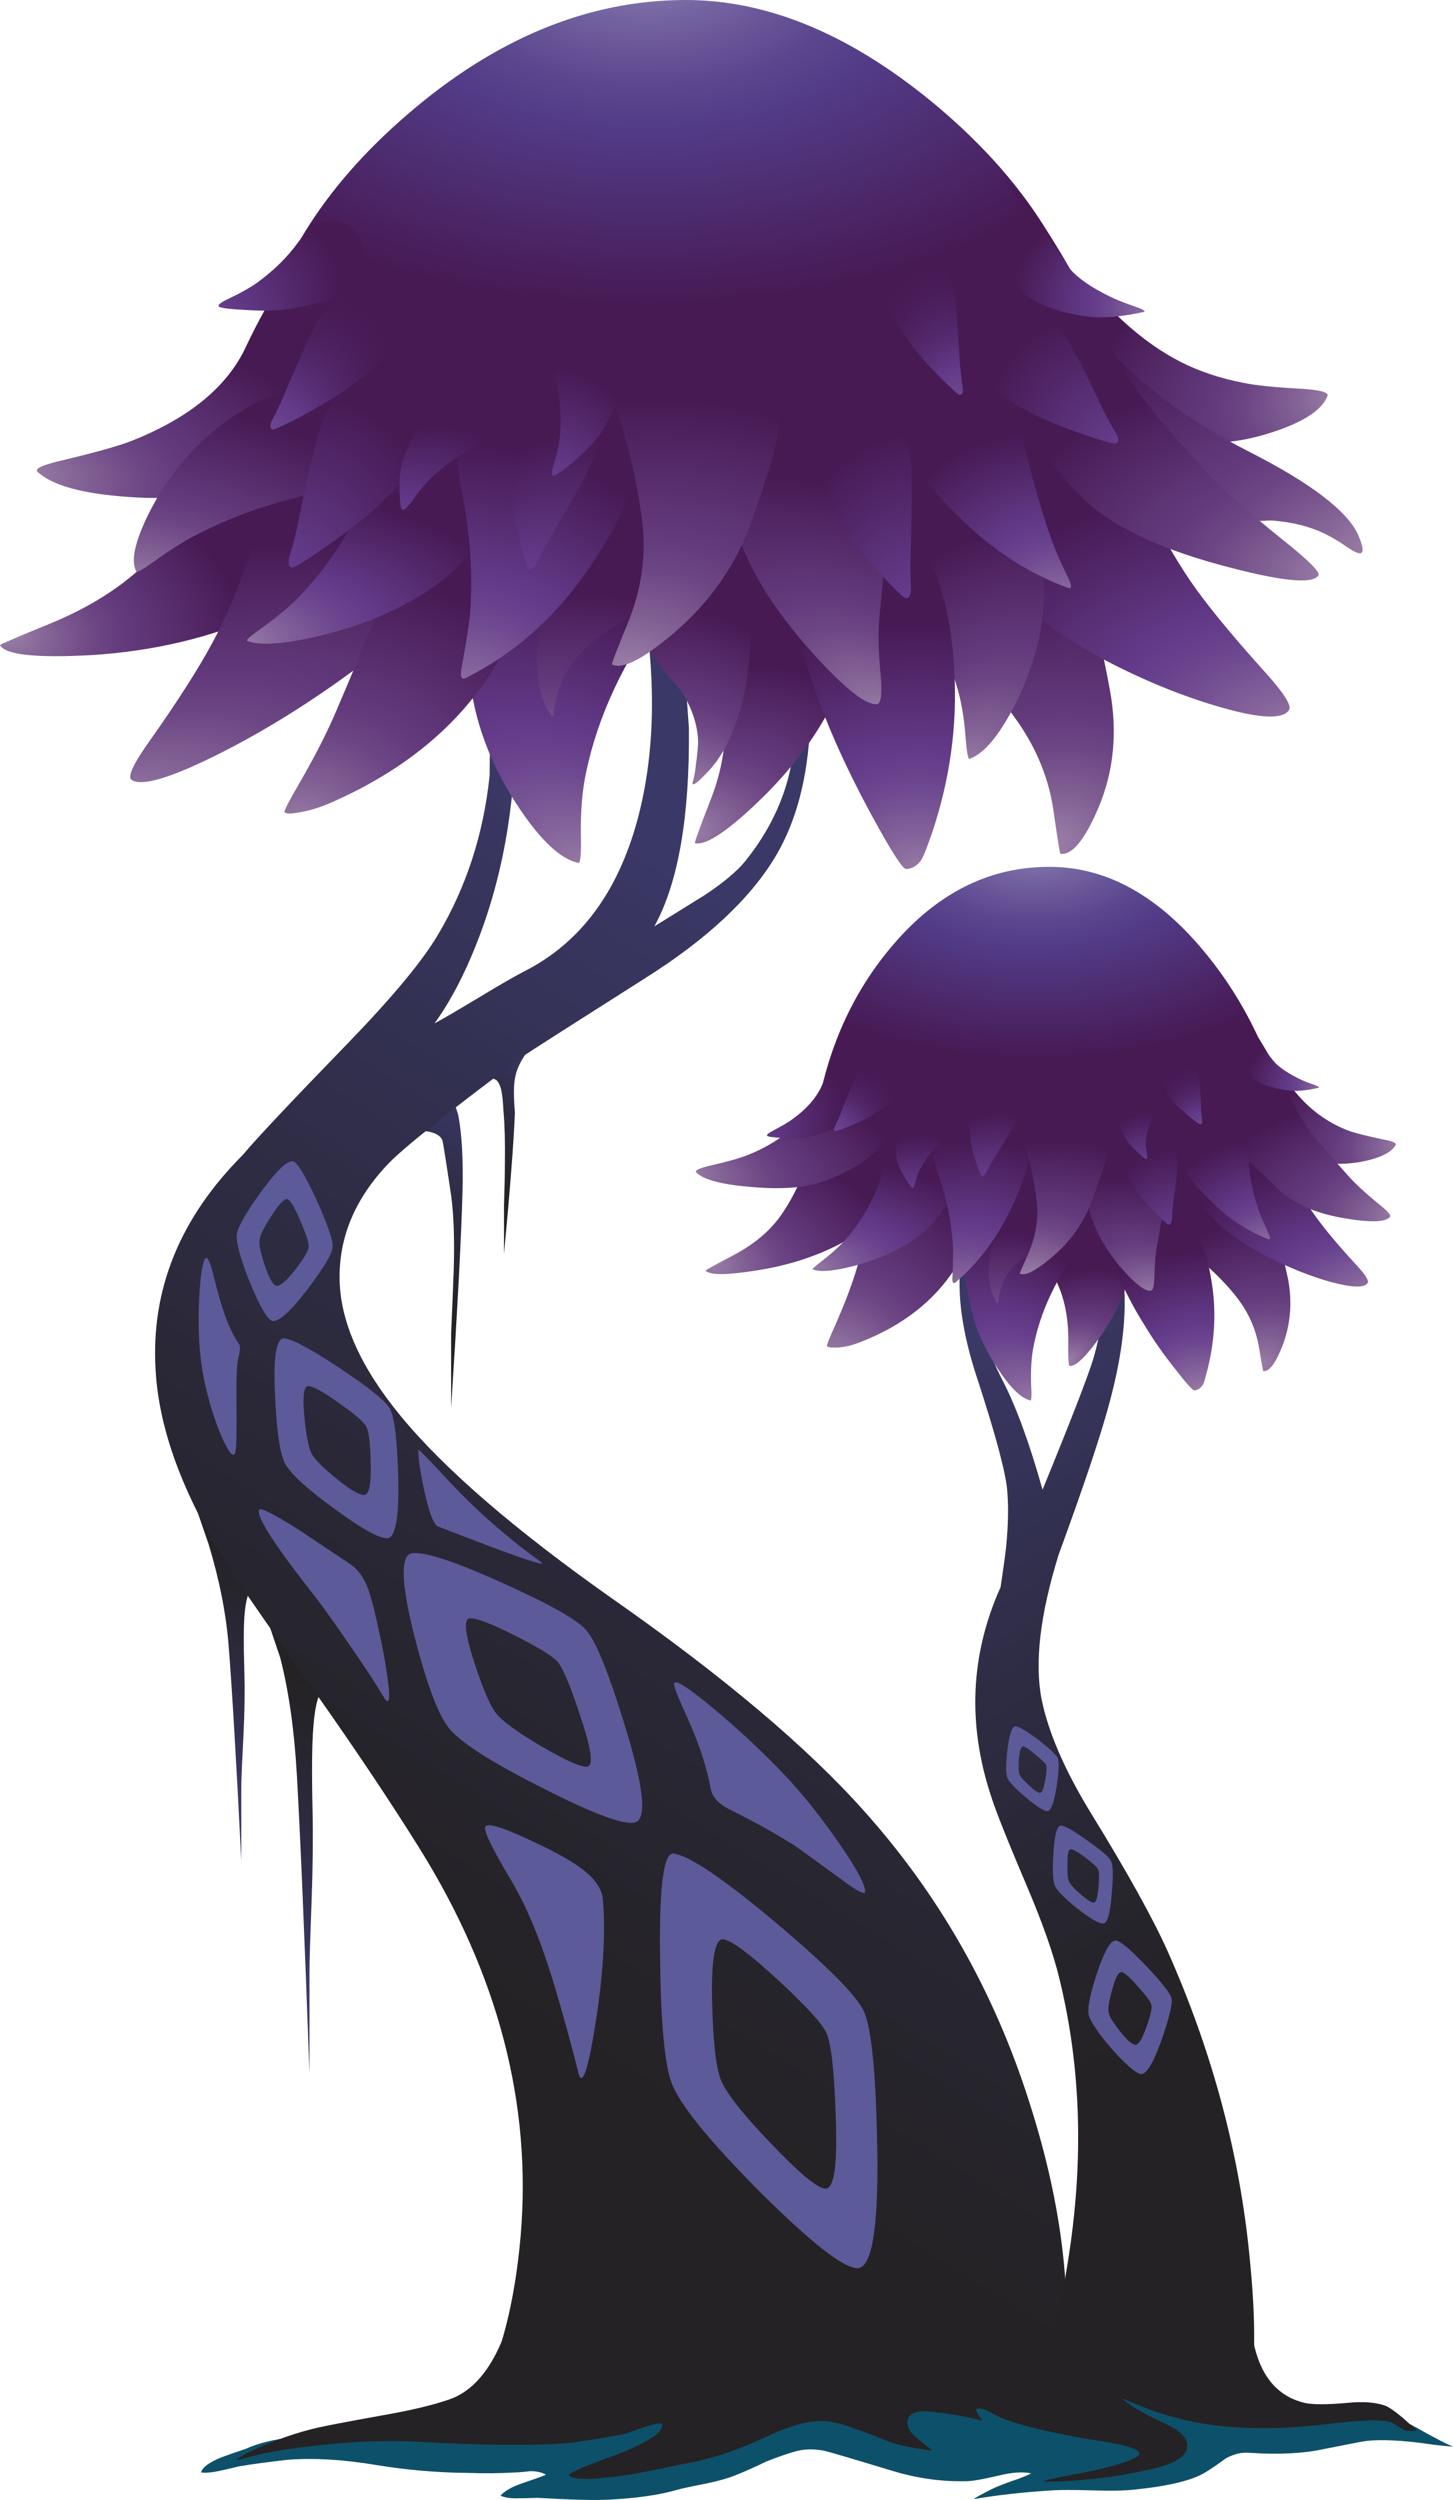 <?xml version="1.0" encoding="iso-8859-1"?>
<!-- Generator: Adobe Illustrator 15.1.0, SVG Export Plug-In . SVG Version: 6.00 Build 0)  -->
<!DOCTYPE svg PUBLIC "-//W3C//DTD SVG 1.1//EN" "http://www.w3.org/Graphics/SVG/1.1/DTD/svg11.dtd">
<svg version="1.1" xmlns="http://www.w3.org/2000/svg" xmlns:xlink="http://www.w3.org/1999/xlink" x="0px" y="0px" width="166.2px"
	 height="285.8px" viewBox="0 0 166.2 285.8" style="enable-background:new 0 0 166.2 285.8;" xml:space="preserve">
<symbol  id="flash0.ai_x5F_0_x2F_Layer_3_x2F__x3C_Compound_Path_x3E_" viewBox="-0.014 -9.701 6.01 9.705">
	<g id="Layer_1_11_">
		<path style="fill-rule:evenodd;clip-rule:evenodd;fill:#5C5A98;" d="M1.1,0c0.433-0.067,1.316-0.6,2.65-1.6
			c1.267-1,1.983-1.683,2.15-2.05c0.167-0.434,0.117-1.533-0.15-3.3c-0.3-1.867-0.667-2.783-1.1-2.75
			C4.25-9.667,3.433-9.133,2.2-8.1C0.933-7.033,0.233-6.267,0.1-5.8c-0.167,0.5-0.15,1.583,0.05,3.25C0.383-0.783,0.7,0.067,1.1,0z
			 M3.35-3.25c-0.7,0.6-1.167,0.917-1.4,0.95c-0.233,0.033-0.4-0.417-0.5-1.35C1.383-4.517,1.4-5.117,1.5-5.45
			c0.1-0.3,0.467-0.733,1.1-1.3C3.2-7.317,3.617-7.6,3.85-7.6c0.233-0.033,0.433,0.45,0.6,1.45c0.167,0.9,0.2,1.483,0.1,1.75
			C4.45-4.2,4.05-3.817,3.35-3.25z"/>
	</g>
</symbol>
<symbol  id="flash0.ai_x5F_0_x2F_Layer_3_x2F__x3C_Compound_Path_x3E__x5F_1" viewBox="-0.023 -11.201 6.861 11.204">
	<g id="Layer_1_10_">
		<path style="fill-rule:evenodd;clip-rule:evenodd;fill:#5C5A98;" d="M0.95,0c0.5-0.067,1.533-0.667,3.1-1.8
			c1.567-1.1,2.434-1.867,2.6-2.3C6.883-4.567,6.9-5.85,6.7-7.95c-0.167-2.2-0.5-3.283-1-3.25c-0.467,0-1.434,0.567-2.9,1.7
			C1.3-8.3,0.433-7.417,0.2-6.85c-0.233,0.533-0.284,1.8-0.15,3.8C0.183-0.95,0.483,0.067,0.95,0z M3.75-3.7
			c-0.833,0.633-1.4,0.967-1.7,1c-0.267,0.034-0.4-0.5-0.4-1.6c-0.033-1,0.017-1.684,0.15-2.05c0.167-0.367,0.617-0.867,1.35-1.5
			S4.383-8.8,4.65-8.8S5.1-8.217,5.2-7.05C5.3-5.95,5.283-5.267,5.15-5C5.05-4.767,4.583-4.333,3.75-3.7z"/>
	</g>
</symbol>
<symbol  id="flash0.ai_x5F_0_x2F_Layer_3_x2F__x3C_Compound_Path_x3E__x5F_2" viewBox="-0.017 -15.309 9.542 15.281">
	<g id="Layer_1_9_">
		<path style="fill-rule:evenodd;clip-rule:evenodd;fill:#5C5A98;" d="M1.05-3.55c0.867,2.533,1.6,3.7,2.2,3.5
			c0.633-0.233,1.8-1.25,3.5-3.05c1.7-1.8,2.617-2.983,2.75-3.55c0.133-0.633-0.25-2.233-1.15-4.8c-0.967-2.7-1.767-3.983-2.4-3.85
			c-0.6,0.133-1.717,1.117-3.35,2.95C1-10.483,0.133-9.167,0-8.4C-0.1-7.567,0.25-5.95,1.05-3.55z M3.85-3.65
			c-0.367,0.1-0.733-0.533-1.1-1.9C2.383-6.817,2.233-7.7,2.3-8.2c0.067-0.466,0.5-1.2,1.3-2.2c0.767-0.967,1.333-1.483,1.7-1.55
			c0.367-0.1,0.8,0.55,1.3,1.95c0.5,1.367,0.7,2.233,0.6,2.6c-0.067,0.333-0.55,1-1.45,2C4.85-4.367,4.217-3.783,3.85-3.65z"/>
	</g>
</symbol>
<symbol  id="flash0.ai_x5F_0_x2F_Layer_3_x2F__x3C_Compound_Path_x3E__x5F_3" viewBox="-0.076 -30.841 27.282 30.852">
	<g id="Layer_1_6_">
		<path style="fill-rule:evenodd;clip-rule:evenodd;fill:#5C5A98;" d="M12.7-9.45c-2.7,1.367-4.434,2.034-5.2,2
			c-0.733-0.033-0.583-1.667,0.45-4.9c1-3.066,1.833-5.033,2.5-5.9c0.667-0.9,2.417-2.183,5.25-3.85
			c2.867-1.667,4.617-2.433,5.25-2.3c0.7,0.133,0.433,2.033-0.8,5.7c-1.133,3.467-2,5.55-2.6,6.25
			C17.017-11.817,15.4-10.817,12.7-9.45z M20.8-8.8c1.133-1.267,2.667-5.1,4.6-11.5c2.033-6.7,2.35-10.2,0.95-10.5
			c-1.3-0.3-4.85,1.033-10.65,4c-5.833,2.933-9.383,5.216-10.65,6.85c-1.233,1.567-2.566,5.184-4,10.85c-1.466,5.967-1.5,9-0.1,9.1
			C2.483,0.133,5.933-1.017,11.3-3.45C16.633-5.85,19.8-7.633,20.8-8.8z"/>
	</g>
</symbol>
<symbol  id="flash0.ai_x5F_0_x2F_Layer_3_x2F__x3C_Compound_Path_x3E__x5F_4" viewBox="-0.022 -18.217 10.978 18.262">
	<g id="Layer_1_5_">
		<path style="fill-rule:evenodd;clip-rule:evenodd;fill:#5C5A98;" d="M0-8.2c0.2,0.934,1.183,2.6,2.95,5
			C4.817-0.667,6.033,0.383,6.6-0.05c0.6-0.5,1.5-2.083,2.7-4.75c1.167-2.633,1.717-4.3,1.65-5c-0.067-0.767-1.067-2.417-3-4.95
			c-2.034-2.633-3.383-3.767-4.05-3.4c-0.6,0.4-1.433,1.917-2.5,4.55C0.333-10.9-0.133-9.1,0-8.2z M5.9-4.35
			c-0.333,0.267-0.95-0.3-1.85-1.7C3.183-7.35,2.7-8.283,2.6-8.85c-0.1-0.533,0.083-1.5,0.55-2.9s0.883-2.2,1.25-2.4
			c0.367-0.233,1.1,0.333,2.2,1.7c1,1.3,1.533,2.184,1.6,2.65C8.267-9.367,7.983-8.433,7.35-7C6.75-5.533,6.267-4.65,5.9-4.35z"/>
	</g>
</symbol>
<symbol  id="flash0.ai_x5F_0_x2F_Layer_3_x2F__x3C_Compound_Path_x3E__x5F_5" viewBox="-0.003 -22.851 14.167 22.854">
	<g id="Layer_1_4_">
		<path style="fill-rule:evenodd;clip-rule:evenodd;fill:#5C5A98;" d="M1.15,0c1-0.133,3.15-1.3,6.45-3.5
			c3.3-2.2,5.167-3.717,5.6-4.55c0.533-0.967,0.85-3.617,0.95-7.95c0.1-4.533-0.316-6.817-1.25-6.85c-0.933-0.033-2.967,1.1-6.1,3.4
			c-3.2,2.333-5.083,4.083-5.65,5.25c-0.566,1.2-0.933,3.833-1.1,7.9C-0.15-2,0.217,0.1,1.15,0z M3.9-5.45
			C3.367-5.383,3.2-6.5,3.4-8.8c0.2-2.133,0.467-3.567,0.8-4.3c0.367-0.7,1.333-1.683,2.9-2.95c1.566-1.267,2.617-1.883,3.15-1.85
			c0.567,0,0.817,1.2,0.75,3.6c-0.033,2.233-0.2,3.633-0.5,4.2c-0.267,0.533-1.283,1.417-3.05,2.65C5.683-6.183,4.5-5.517,3.9-5.45z
			"/>
	</g>
</symbol>
<symbol  id="flash0.ai_x5F_0_x2F_Layer_3_x2F__x3C_Compound_Path_x3E__x5F_6" viewBox="0.038 -47.402 24.877 47.407">
	<g id="Layer_1_3_">
		<path style="fill-rule:evenodd;clip-rule:evenodd;fill:#5C5A98;" d="M1.6,0c1.8-0.233,5.7-2.867,11.7-7.9
			c5.934-5,9.3-8.4,10.1-10.2c0.867-2.033,1.367-7.333,1.5-15.9c0.133-9.033-0.65-13.5-2.35-13.4c-1.633,0.1-5.333,3.017-11.1,8.75
			C5.717-32.883,2.367-28.767,1.4-26.3c-0.833,2.167-1.283,7.083-1.35,14.75C-0.05-3.683,0.467,0.167,1.6,0z M13.7-14.6
			c-3.2,2.967-5.317,4.567-6.35,4.8c-1,0.2-1.45-2.133-1.35-7c0.1-4.567,0.433-7.583,1-9.05s2.467-3.883,5.7-7.25
			c3.233-3.4,5.316-5.133,6.25-5.2c1-0.067,1.4,2.65,1.2,8.15c-0.167,5.2-0.517,8.4-1.05,9.6C18.633-19.483,16.833-17.5,13.7-14.6z"
			/>
	</g>
</symbol>
<symbol  id="flash0.ai_x5F_0_x2F_Layer_3_x2F__x3C_Path_x3E_" viewBox="-0.026 -22.569 4.727 22.521">
	<g id="Layer_1_14_">
		<path style="fill-rule:evenodd;clip-rule:evenodd;fill:#5C5A98;" d="M0.75-0.1c0.233,0.267,0.567-0.483,1-2.25
			C2.383-4.917,3-6.85,3.6-8.15C3.967-8.917,4.317-9.533,4.65-10c0.1-0.233,0.05-0.75-0.15-1.55c-0.167-0.7-0.233-2.483-0.2-5.35
			c0.034-2.967,0-4.717-0.1-5.25c-0.167-0.9-0.7-0.35-1.6,1.65c-0.867,2.033-1.55,4.283-2.05,6.75C0.083-11.45-0.1-8.65,0-5.35
			C0.133-2.283,0.383-0.533,0.75-0.1z"/>
	</g>
</symbol>
<symbol  id="flash0.ai_x5F_0_x2F_Layer_3_x2F__x3C_Path_x3E__x5F_1" viewBox="0.007 -21.919 14.91 21.932">
	<g id="Layer_1_13_">
		<path style="fill-rule:evenodd;clip-rule:evenodd;fill:#5C5A98;" d="M4.6-2.35c1.5-1,3.4-2.267,5.7-3.8
			c0.9-0.567,1.583-1.417,2.05-2.55c0.367-0.867,0.767-2.3,1.2-4.3c0.567-2.467,0.967-4.617,1.2-6.45c0.333-2.4,0.167-3.05-0.5-1.95
			c-0.733,1.267-2.033,3.25-3.9,5.95c-1.867,2.733-3.333,4.767-4.4,6.1c-4.3,5.5-6.267,8.6-5.9,9.3C0.183,0.25,1.7-0.517,4.6-2.35z"
			/>
	</g>
</symbol>
<symbol  id="flash0.ai_x5F_0_x2F_Layer_3_x2F__x3C_Path_x3E__x5F_12" viewBox="0 -19.545 143.2 19.545">
	<g id="Layer_1_2_">
		<path style="fill-rule:evenodd;clip-rule:evenodd;fill:#0D5069;" d="M140.45-13.15c-3.067,0.433-5.467,0.55-7.2,0.35
			c-0.1,0-1.667-0.3-4.7-0.9c-2.367-0.533-5.267-0.683-8.7-0.45c-0.867,0.066-1.75-0.15-2.65-0.65c-1-0.733-1.784-1.267-2.35-1.6
			c-1.467-0.9-4.133-1.55-8-1.95c-1.167-0.133-2.767-0.167-4.8-0.1c-2.267,0.067-3.85,0.067-4.75,0c-3.233-0.2-6.216-0.533-8.95-1
			c0.4,0.267,1.1,0.65,2.1,1.15c0.466,0.233,1.216,0.533,2.25,0.9c1,0.333,1.75,0.633,2.25,0.9c-0.967,0.2-2.2,0.117-3.7-0.25
			c-1.833-0.433-3.067-0.65-3.7-0.65c-2.8-0.067-5.583,0.316-8.35,1.15l-5,1.5c-1.567,0.467-2.567,0.75-3,0.85
			c-1.133,0.2-2.15,0.183-3.05-0.05c-1-0.267-2.167-0.667-3.5-1.2c-1.467-0.7-2.583-1.2-3.35-1.5c-0.867-0.367-2.017-0.7-3.45-1
			c-1.867-0.367-3.017-0.617-3.45-0.75c-1.967-0.567-4.5-0.934-7.6-1.1c-1.566-0.1-4.333-0.033-8.3,0.2
			c-0.933-0.034-1.65-0.05-2.15-0.05c-0.9-0.033-1.6,0.067-2.1,0.3c0.467,0.533,1.283,1,2.45,1.4c1.566,0.533,2.483,0.867,2.75,1
			c-0.467,0.267-1.067,0.4-1.8,0.4c-0.833-0.1-1.45-0.15-1.85-0.15c-1.6-0.1-3.367-0.117-5.3-0.05
			c-3.533,0.034-7.017,0.333-10.45,0.9c-3.8,0.633-7.183,0.833-10.15,0.6c-2.367-0.267-4.217-0.517-5.55-0.75
			c-0.967-0.233-1.684-0.4-2.15-0.5c-0.9-0.2-1.633-0.267-2.2-0.2c0.133,0.566,0.883,1.133,2.25,1.7c0.7,0.267,1.65,0.6,2.85,1
			c1.467,0.667,3.333,1.117,5.6,1.35c0.933,0.1,2.267,0.367,4,0.8c1.767,0.433,3.083,0.7,3.95,0.8C22.983-10.317,26.5-9.4,29.2-8
			c2.1,1.1,3.566,2.133,4.4,3.1c0.267,0.267,0.933,1.8,2,4.6L119.925,0c-0.306-0.031-0.314-0.898-0.025-2.6
			c0.3-1.667,0.55-2.683,0.75-3.05c0.6-1,1.383-1.85,2.35-2.55c1.1-0.8,2.183-1.233,3.25-1.3c0.533-0.033,1.233,0.017,2.1,0.15
			c1.033,0.167,1.733,0.25,2.1,0.25c1.6,0.1,3.4-0.15,5.4-0.75c1-0.3,2.25-0.883,3.75-1.75c1.667-0.933,2.867-1.55,3.6-1.85
			C141.967-13.35,141.05-13.25,140.45-13.15z"/>
	</g>
</symbol>
<symbol  id="flash0.ai_x5F_0_x2F_Layer_3_x2F__x3C_Path_x3E__x5F_2" viewBox="0 -13.09 14.152 13.001">
	<g id="Layer_1_12_">
		<path style="fill-rule:evenodd;clip-rule:evenodd;fill:#5C5A98;" d="M0-0.1c0,0.133,1.083-0.967,3.25-3.3
			c3.233-3.5,6.8-6.65,10.7-9.45c1.167-0.833-2.733,0.5-11.7,4c-0.5,0.233-1.017,1.567-1.55,4C0.233-2.717,0-1.133,0-0.1z"/>
	</g>
</symbol>
<symbol  id="flash0.ai_x5F_0_x2F_Layer_3_x2F__x3C_Path_x3E__x5F_3" viewBox="-0.001 -24.054 21.858 24.08">
	<g id="Layer_1_8_">
		<path style="fill-rule:evenodd;clip-rule:evenodd;fill:#5C5A98;" d="M4.5-2.95c2.8-2.333,5.417-4.767,7.85-7.3
			c2.267-2.367,4.45-5.083,6.55-8.15c2.067-3,3.05-4.85,2.95-5.55c-0.067-0.333-0.95,0.133-2.65,1.4c-3.2,2.333-4.95,3.6-5.25,3.8
			c-1.934,1.267-4.467,2.683-7.6,4.25c-1.267,0.633-1.983,1.417-2.15,2.35C3.733-9.65,2.867-7,1.6-4.2C0.5-1.8-0.033-0.45,0-0.15
			C0.033,0.45,1.533-0.483,4.5-2.95z"/>
	</g>
</symbol>
<symbol  id="flash0.ai_x5F_0_x2F_Layer_3_x2F__x3C_Path_x3E__x5F_5" viewBox="0.025 -28.95 13.618 28.883">
	<g id="Layer_1_7_">
		<path style="fill-rule:evenodd;clip-rule:evenodd;fill:#5C5A98;" d="M6-2.15c2.4-1.133,4.15-2.133,5.25-3
			c1.4-1.1,2.15-2.217,2.25-3.35c0.333-3.633,0.083-8.2-0.75-13.7c-0.833-5.367-1.483-7.533-1.95-6.5
			c-0.767,3.034-1.566,5.983-2.4,8.85C6.767-14.15,5-9.7,3.1-6.5C0.867-2.767-0.15-0.683,0.05-0.25C0.283,0.283,2.267-0.35,6-2.15z"
			/>
	</g>
</symbol>
<g id="Layer_3">
</g>
<g id="Layer_3_1_">
	<g>
		
			<use xlink:href="#flash0.ai_x5F_0_x2F_Layer_3_x2F__x3C_Path_x3E__x5F_12"  width="143.2" height="19.545" y="-19.545" transform="matrix(1 0 0 -1 23 266.25)" style="overflow:visible;opacity:0.469;enable-background:new    ;"/>
		
			<linearGradient id="SVGID_1_" gradientUnits="userSpaceOnUse" x1="188.519" y1="-73.477" x2="260.218" y2="-73.477" gradientTransform="matrix(0.075 0.997 -0.997 0.075 4.000291e-004 5.297363e-005)">
			<stop  offset="0" style="stop-color:#3A3866"/>
			<stop  offset="0.361" style="stop-color:#302E49"/>
			<stop  offset="0.761" style="stop-color:#27252E"/>
			<stop  offset="1" style="stop-color:#242224"/>
		</linearGradient>
		<path style="fill-rule:evenodd;clip-rule:evenodd;fill:url(#SVGID_1_);" d="M88.8,278.05c-1.833,0.834-3.217,1.434-4.149,1.8
			c-1.367,0.567-2.984,1.067-4.851,1.5c-0.2,0.034-2,0.4-5.4,1.101c-1.6,0.333-3.183,0.583-4.75,0.75
			c-2.533,0.3-4.05,0.233-4.55-0.2c-0.233-0.2,1.45-0.95,5.05-2.25c3.8-1.434,5.667-2.616,5.6-3.55c-0.067-0.267-0.683-0.2-1.85,0.2
			c-1.7,0.6-2.667,0.916-2.9,0.949c-3.267,0.567-5.317,0.884-6.15,0.95c-3.967,0.3-9.567,0.25-16.8-0.149
			c-3.6-0.2-7.483-0.067-11.65,0.399c-3.467,0.367-6.167,0.834-8.1,1.4c-1.867,0.533-1.566,0.217,0.9-0.95
			c2.4-1.1,4.75-1.917,7.05-2.45c0.833-0.2,3.367-0.684,7.6-1.45c3.066-0.533,5.533-1.116,7.4-1.75c2.067-0.666,3.8-2.25,5.2-4.75
			c0.767-1.366,1.6-3.416,2.5-6.149c56.133-0.2,84.25-0.283,84.35-0.25c-0.1-0.033-0.166,0.483-0.2,1.55c0,1.2,0.134,2.384,0.4,3.55
			c0.866,3.566,2.783,5.7,5.75,6.4c0.934,0.2,2.533,0.2,4.8,0c1.967-0.2,3.5-0.066,4.601,0.399c0.399,0.2,1,0.634,1.8,1.301
			c0.399,0.366,0.95,0.85,1.649,1.449c-0.666,0.067-1.116,0.067-1.35,0c-0.2-0.066-0.65-0.333-1.35-0.8c-0.7-0.467-3.034-0.467-7,0
			c-5.034,0.634-9.534,0.7-13.5,0.2c-2.467-0.3-4.983-0.917-7.551-1.85l-3.1-1.25l1.2,0.899c1.133,0.7,2.467,1.4,4,2.101
			c1.666,0.8,2.45,1.666,2.35,2.6c-0.1,1-1.25,1.783-3.45,2.35c-2.1,0.534-4.416,0.95-6.949,1.25
			c-2.134,0.233-4.051,0.351-5.75,0.351c-0.767,0,0.083-0.233,2.55-0.7c3.666-0.667,6.166-1.316,7.5-1.95
			c1.133-0.533,0.717-1.033-1.25-1.5c-0.733-0.2-2.233-0.467-4.5-0.8c-4.3-0.767-7.45-1.55-9.45-2.35
			c-0.634-0.334-1.116-0.584-1.45-0.75c-0.566-0.301-1.05-0.384-1.45-0.25c0.167,0.466,0.45,0.949,0.851,1.449
			c-0.134-0.166-1.033-0.399-2.7-0.699c-1.267-0.2-2.316-0.351-3.15-0.45c-0.833-0.101-1.517-0.05-2.05,0.149
			c-0.7,0.301-0.916,0.851-0.649,1.65c0.133,0.434,0.55,0.917,1.25,1.45c0.933,0.733,1.433,1.133,1.5,1.2
			c-2-0.233-3.634-0.567-4.9-1c-1.833-0.733-3.233-1.267-4.2-1.601c-1.7-0.633-3.149-0.883-4.35-0.75
			C91.9,276.934,90.434,277.35,88.8,278.05z"/>
		<linearGradient id="SVGID_2_" gradientUnits="userSpaceOnUse" x1="27.002" y1="221.053" x2="42.427" y2="196.178">
			<stop  offset="0" style="stop-color:#3A3866"/>
			<stop  offset="0.361" style="stop-color:#302E49"/>
			<stop  offset="0.761" style="stop-color:#27252E"/>
			<stop  offset="1" style="stop-color:#242224"/>
		</linearGradient>
		<path style="fill-rule:evenodd;clip-rule:evenodd;fill:url(#SVGID_2_);" d="M37.25,192.8c-0.733,0.4-1.2,1.917-1.4,4.55
			c-0.167,1.867-0.2,5.067-0.1,9.601c0.067,2.934,0.033,6.3-0.1,10.1c-0.167,4.4-0.25,7.15-0.25,8.25v11.8
			c-0.566-15.866-1.05-27.3-1.45-34.3c-0.3-5.133-0.934-9.566-1.9-13.3l-1.35-4L37.25,192.8z"/>
		<linearGradient id="SVGID_3_" gradientUnits="userSpaceOnUse" x1="19.893" y1="200.183" x2="32.518" y2="179.833">
			<stop  offset="0" style="stop-color:#3A3866"/>
			<stop  offset="0.361" style="stop-color:#302E49"/>
			<stop  offset="0.761" style="stop-color:#27252E"/>
			<stop  offset="1" style="stop-color:#242224"/>
		</linearGradient>
		<path style="fill-rule:evenodd;clip-rule:evenodd;fill:url(#SVGID_3_);" d="M29.4,180.95c-0.733,0.3-1.2,1.399-1.4,3.3
			c-0.133,1.3-0.15,3.583-0.05,6.85c0.066,2.101,0.033,4.517-0.1,7.25c-0.167,3.167-0.25,5.15-0.25,5.95v8.45
			c-0.567-11.4-1.05-19.616-1.45-24.65c-0.3-3.699-1.066-7.566-2.3-11.6l-1.7-4.95L29.4,180.95z"/>
		
			<linearGradient id="SVGID_4_" gradientUnits="userSpaceOnUse" x1="78.489" y1="-118.49" x2="102.785" y2="-118.49" gradientTransform="matrix(-0.527 0.85 -0.85 -0.527 -4.775524e-004 9.357929e-006)">
			<stop  offset="0" style="stop-color:#3A3866"/>
			<stop  offset="0.361" style="stop-color:#302E49"/>
			<stop  offset="0.761" style="stop-color:#27252E"/>
			<stop  offset="1" style="stop-color:#242224"/>
		</linearGradient>
		<path style="fill-rule:evenodd;clip-rule:evenodd;fill:url(#SVGID_4_);" d="M47.35,129.25l4.35-4l0.7,2.15
			c0.434,2.2,0.6,5.167,0.5,8.9c-0.133,5.067-0.566,13.283-1.3,24.65v-8.5c0.133-3,0.233-5.434,0.3-7.3c0.1-3.467,0-6.3-0.3-8.5
			c-0.6-4.033-0.934-6.133-1-6.3C50.267,129.583,49.183,129.217,47.35,129.25z"/>
		
			<linearGradient id="SVGID_5_" gradientUnits="userSpaceOnUse" x1="69.449" y1="-118.254" x2="86.515" y2="-118.254" gradientTransform="matrix(-0.527 0.85 -0.85 -0.527 7.013679e-004 -1.083612e-004)">
			<stop  offset="0" style="stop-color:#3A3866"/>
			<stop  offset="0.361" style="stop-color:#302E49"/>
			<stop  offset="0.761" style="stop-color:#27252E"/>
			<stop  offset="1" style="stop-color:#242224"/>
		</linearGradient>
		<path style="fill-rule:evenodd;clip-rule:evenodd;fill:url(#SVGID_5_);" d="M55.5,122.9l2.35-1.6c1.3-0.733,2.217-1.283,2.75-1.65
			c-0.2,0.367-0.517,0.9-0.95,1.6c-0.367,0.667-0.6,1.267-0.7,1.8c-0.2,0.867-0.217,2.25-0.05,4.15
			c-0.133,3.333-0.55,8.716-1.25,16.149v-5.55c0.067-2,0.1-3.633,0.1-4.9c0.033-2.333-0.017-4.25-0.15-5.75
			c-0.067-1.167-0.133-1.883-0.2-2.15c-0.1-0.733-0.316-1.25-0.65-1.55C56.183,123.217,55.767,123.033,55.5,122.9z"/>
		<linearGradient id="SVGID_6_" gradientUnits="userSpaceOnUse" x1="54.74" y1="231.462" x2="120.665" y2="125.087">
			<stop  offset="0" style="stop-color:#242224"/>
			<stop  offset="0.239" style="stop-color:#27252E"/>
			<stop  offset="0.639" style="stop-color:#302E49"/>
			<stop  offset="1" style="stop-color:#3A3866"/>
		</linearGradient>
		<path style="fill-rule:evenodd;clip-rule:evenodd;fill:url(#SVGID_6_);" d="M88.8,97.75c-2.899,4.933-7.966,9.667-15.2,14.2
			c-8.3,5.267-12.867,8.183-13.7,8.75c-8.533,6.367-13.683,10.466-15.45,12.3c-3.867,4.033-5.733,8.517-5.6,13.45
			c0.133,4.8,2.467,9.95,7,15.45c5.033,6.1,13.117,13.066,24.25,20.899c12.667,8.867,22.25,16.95,28.75,24.25
			c8.567,9.566,14.851,20.617,18.851,33.15c2.767,8.566,4.2,16.583,4.3,24.05c0.066,3.733-0.15,6.616-0.65,8.65l-66.5,1.1
			c2.467-4.667,4.033-10.783,4.7-18.35c1.3-15.134-2.566-29.934-11.6-44.4c-3.267-5.233-7.167-11.066-11.7-17.5
			c-5.167-7.333-8.283-11.816-9.35-13.45c-5.667-8.633-8.7-16.517-9.1-23.649c-0.566-9.2,2.767-17.417,10-24.65
			c1.434-1.733,5.45-6,12.05-12.8c5.066-5.233,8.483-9.35,10.25-12.35c3.233-5.434,5.2-11.483,5.9-18.15l0.1-8.35h2.55l0.25,3.55
			c0.067,3.133-0.2,6.667-0.8,10.6c-0.733,4.733-1.934,9.2-3.6,13.4c-1.4,3.567-3,6.6-4.8,9.1c1.1-0.6,2.95-1.683,5.55-3.25
			c2.1-1.267,3.7-2.183,4.8-2.75c6.267-3.2,10.534-8.883,12.8-17.05c1.967-7.133,2.25-15.3,0.85-24.5h4.1l1,13.75
			c0.1,10.167-1.216,17.733-3.95,22.7c2.633-1.633,4.566-2.833,5.8-3.6c2.1-1.4,3.617-2.667,4.55-3.8
			c2.7-3.333,4.45-6.933,5.25-10.8l0.35-4.8l1.851,0.15C92.384,88.917,91.1,93.817,88.8,97.75z"/>
		<g>
			
				<radialGradient id="SVGID_7_" cx="74" cy="-4.25" r="65.6" gradientTransform="matrix(-1 0 0 -0.595 148 -6.78)" gradientUnits="userSpaceOnUse">
				<stop  offset="0" style="stop-color:#8C80B3"/>
				<stop  offset="0.165" style="stop-color:#7463A1"/>
				<stop  offset="0.369" style="stop-color:#5B468E"/>
				<stop  offset="0.486" style="stop-color:#523B87"/>
				<stop  offset="1" style="stop-color:#471A54"/>
			</radialGradient>
			<path style="fill-rule:evenodd;clip-rule:evenodd;fill:url(#SVGID_7_);" d="M107.5,12.4c10.066,8.567,16.033,18.167,17.9,28.8
				c1.5,8.733-3.067,16.216-13.7,22.45c-10.066,5.867-22.05,8.8-35.95,8.8c-13.7,0-25.167-2.934-34.4-8.8
				c-9.6-6.133-13.633-13.617-12.1-22.45c1.8-10.367,7.617-19.767,17.45-28.2c10-8.6,20.5-12.933,31.5-13
				C87.9-0.067,97.667,4.067,107.5,12.4z"/>
			
				<radialGradient id="SVGID_8_" cx="0.396" cy="121.321" r="26.031" gradientTransform="matrix(0.879 -0.476 -0.459 -0.555 134.498 162.635)" gradientUnits="userSpaceOnUse">
				<stop  offset="0" style="stop-color:#9B80A7"/>
				<stop  offset="0.165" style="stop-color:#846396"/>
				<stop  offset="0.369" style="stop-color:#6C4684"/>
				<stop  offset="0.486" style="stop-color:#633B7D"/>
				<stop  offset="1" style="stop-color:#471A54"/>
			</radialGradient>
			<path style="fill-rule:evenodd;clip-rule:evenodd;fill:url(#SVGID_8_);" d="M86.55,54.55c3.4,0.667,6.467,1.617,9.2,2.85
				c2.733,1.3,4.134,2.434,4.2,3.4c0.166,2.2,0.116,4.05-0.15,5.55c-0.333,2.1-1.283,5.433-2.85,10
				c-1.8,5.233-4.983,10.117-9.55,14.65c-3.934,3.867-6.567,5.667-7.9,5.4c-0.1-0.033,0.5-1.7,1.8-5c1.6-4.133,2.017-8,1.25-11.6
				c-0.933-4.3-3.167-8.883-6.7-13.75c-3-4.167-4.4-6.7-4.2-7.6C72.683,54.15,77.65,52.85,86.55,54.55z"/>
			
				<radialGradient id="SVGID_9_" cx="23.573" cy="70.809" r="27.257" gradientTransform="matrix(0.978 0.208 0.225 -0.691 -38.002 116.639)" gradientUnits="userSpaceOnUse">
				<stop  offset="0" style="stop-color:#9B80A7"/>
				<stop  offset="0.165" style="stop-color:#846396"/>
				<stop  offset="0.369" style="stop-color:#6C4684"/>
				<stop  offset="0.486" style="stop-color:#633B7D"/>
				<stop  offset="1" style="stop-color:#471A54"/>
			</radialGradient>
			<path style="fill-rule:evenodd;clip-rule:evenodd;fill:url(#SVGID_9_);" d="M26.75,48.35c2.033-5.167,3.55-8.017,4.55-8.55
				c4.8-2.566,9.25-0.267,13.35,6.9c1.6,2.733,2.667,5.466,3.2,8.2c0.566,2.767,0.4,4.55-0.5,5.35c-2.033,1.8-3.833,3.167-5.4,4.1
				c-2.267,1.367-6.083,3.267-11.45,5.7c-6.167,2.8-12.9,4.417-20.2,4.85C4.033,75.233,0.6,74.85,0,73.75
				c-0.033-0.067,1.95-0.917,5.95-2.55c4.966-2.067,8.933-4.733,11.9-8C21.383,59.333,24.35,54.383,26.75,48.35z"/>
			
				<radialGradient id="SVGID_10_" cx="-2.905" cy="151.555" r="34.629" gradientTransform="matrix(0.76 -0.65 -0.747 -0.576 235.901 181.769)" gradientUnits="userSpaceOnUse">
				<stop  offset="0" style="stop-color:#9B80A7"/>
				<stop  offset="0.165" style="stop-color:#846396"/>
				<stop  offset="0.369" style="stop-color:#6C4684"/>
				<stop  offset="0.486" style="stop-color:#633B7D"/>
				<stop  offset="1" style="stop-color:#471A54"/>
			</radialGradient>
			<path style="fill-rule:evenodd;clip-rule:evenodd;fill:url(#SVGID_10_);" d="M97.1,63c-1.1-3.967,2.534-5.25,10.9-3.85
				c3.233,0.5,6.283,1.3,9.15,2.4c2.933,1.133,4.666,2.15,5.199,3.05c1.167,2.066,1.983,3.767,2.45,5.1
				c0.667,1.933,1.384,4.983,2.15,9.15c0.899,4.867,0.45,9.4-1.351,13.6c-1.566,3.633-3,5.35-4.3,5.15
				c-0.066,0-0.316-1.533-0.75-4.6c-0.5-3.8-1.916-7.35-4.25-10.65c-2.767-3.934-6.8-8.1-12.1-12.5
				C99.7,66.117,97.333,63.833,97.1,63z"/>
			
				<radialGradient id="SVGID_11_" cx="-96.247" cy="-108.808" r="29.455" gradientTransform="matrix(-0.895 0.447 -0.442 -0.58 19.029 24.988)" gradientUnits="userSpaceOnUse">
				<stop  offset="0" style="stop-color:#9B80A7"/>
				<stop  offset="0.165" style="stop-color:#846396"/>
				<stop  offset="0.369" style="stop-color:#6C4684"/>
				<stop  offset="0.486" style="stop-color:#633B7D"/>
				<stop  offset="1" style="stop-color:#471A54"/>
			</radialGradient>
			<path style="fill-rule:evenodd;clip-rule:evenodd;fill:url(#SVGID_11_);" d="M123.8,40.05c-0.633-0.367-1.75-2.25-3.35-5.65
				c-2.066-4.3-3.816-7.517-5.25-9.65c-0.566-0.8,0.666,0.2,3.7,3c1.8,1.667,4.949,4.617,9.449,8.85
				c2.233,2.066,4.517,3.683,6.851,4.85c2.066,1.033,4.383,1.8,6.95,2.3c1.366,0.3,3.633,0.533,6.8,0.7
				c2.066,0.133,3.033,0.4,2.899,0.8c-0.633,1.667-2.883,3.1-6.75,4.3c-4.199,1.3-7.949,1.4-11.25,0.3
				c-2.767-0.934-5.066-2.717-6.899-5.35L123.8,40.05z"/>
			
				<radialGradient id="SVGID_12_" cx="18.053" cy="52.644" r="38.765" gradientTransform="matrix(0.982 0.191 0.15 -0.503 -22.947 77.196)" gradientUnits="userSpaceOnUse">
				<stop  offset="0" style="stop-color:#9B80A7"/>
				<stop  offset="0.165" style="stop-color:#846396"/>
				<stop  offset="0.369" style="stop-color:#6C4684"/>
				<stop  offset="0.486" style="stop-color:#633B7D"/>
				<stop  offset="1" style="stop-color:#471A54"/>
			</radialGradient>
			<path style="fill-rule:evenodd;clip-rule:evenodd;fill:url(#SVGID_12_);" d="M36.15,26.15c-0.8,2.667-1.2,6.217-1.2,10.65
				c-0.034,3.667-0.284,5.717-0.75,6.15c-0.3,0.3-0.534,0.95-0.7,1.95c-0.267,1.767-0.433,2.817-0.5,3.15c-0.7,3-2.4,5.233-5.1,6.7
				c-3.267,1.8-7.717,2.483-13.35,2.05c-5.167-0.367-8.583-1.316-10.25-2.85c-0.4-0.367,0.583-0.817,2.95-1.35
				c3.6-0.867,6.117-1.567,7.55-2.1c6.767-2.633,11.217-6.267,13.35-10.9c1.367-2.9,2.883-5.617,4.55-8.15
				C34.733,28.383,35.883,26.617,36.15,26.15z"/>
			
				<radialGradient id="SVGID_13_" cx="157.5" cy="62.8" r="46.45" gradientTransform="matrix(-1 0 0 -0.595 315 100.182)" gradientUnits="userSpaceOnUse">
				<stop  offset="0" style="stop-color:#9B80A7"/>
				<stop  offset="0.165" style="stop-color:#846396"/>
				<stop  offset="0.369" style="stop-color:#6C4684"/>
				<stop  offset="0.486" style="stop-color:#633B7D"/>
				<stop  offset="1" style="stop-color:#471A54"/>
			</radialGradient>
			<path style="fill-rule:evenodd;clip-rule:evenodd;fill:url(#SVGID_13_);" d="M125.05,38.1c4.733,5.4,10.684,9.917,17.851,13.55
				c7.133,3.633,11.3,6.833,12.5,9.6c0.533,1.267,0.6,1.933,0.199,2c-0.267,0.033-0.767-0.2-1.5-0.7
				c-0.899-0.633-1.8-1.167-2.699-1.6c-1.7-0.8-3.684-1.284-5.95-1.45c-2.967,0.133-5.066,0.15-6.3,0.05
				c-1.967-0.133-4.117-1.183-6.45-3.15c-2.467-2.1-4.7-6.05-6.7-11.85c-0.733-2.167-1.217-3.933-1.45-5.3
				C124.35,37.883,124.517,37.5,125.05,38.1z"/>
			
				<radialGradient id="SVGID_14_" cx="-119.131" cy="9.479" r="24.75" gradientTransform="matrix(-0.604 -0.797 0.71 -0.352 1.914 -0.952)" gradientUnits="userSpaceOnUse">
				<stop  offset="0" style="stop-color:#9B80A7"/>
				<stop  offset="0.165" style="stop-color:#846396"/>
				<stop  offset="0.369" style="stop-color:#6C4684"/>
				<stop  offset="0.486" style="stop-color:#633B7D"/>
				<stop  offset="1" style="stop-color:#471A54"/>
			</radialGradient>
			<path style="fill-rule:evenodd;clip-rule:evenodd;fill:url(#SVGID_14_);" d="M89,56c-0.066,1.3-0.616,3.7-1.65,7.2
				c-1,3.333-1.5,6.4-1.5,9.2c-0.033,3.633-0.533,6.883-1.5,9.75c-0.866,2.633-2.016,4.684-3.45,6.15
				c-1.1,1.167-1.667,1.583-1.7,1.25c0.2-0.733,0.316-1.3,0.35-1.7c0.233-1.767,0.333-2.817,0.3-3.15
				c-0.067-1.833-0.684-3.7-1.85-5.6c-1.967-2.267-3.25-3.917-3.85-4.95c-1.033-1.667-1.083-4.017-0.15-7.05
				c1.067-3.4,3.867-6.583,8.4-9.55c1.8-1.2,3.333-1.966,4.6-2.3C88.366,54.917,89.033,55.167,89,56z"/>
			
				<radialGradient id="SVGID_15_" cx="149.7" cy="84.25" r="48.45" gradientTransform="matrix(-1 0 0 -0.615 299.4 136.026)" gradientUnits="userSpaceOnUse">
				<stop  offset="0" style="stop-color:#9B80A7"/>
				<stop  offset="0.165" style="stop-color:#84639B"/>
				<stop  offset="0.369" style="stop-color:#6C468F"/>
				<stop  offset="0.486" style="stop-color:#633B8A"/>
				<stop  offset="1" style="stop-color:#471A54"/>
			</radialGradient>
			<path style="fill-rule:evenodd;clip-rule:evenodd;fill:url(#SVGID_15_);" d="M109.6,53.7c0.733-2.133,1.851-4.133,3.351-6
				c3.899-4.8,7.6-5.55,11.1-2.25c1.2,1.167,2.983,4.15,5.351,8.95c2.8,5.667,5.283,10,7.449,13c1.867,2.567,4.517,5.75,7.95,9.55
				c2.066,2.3,2.95,3.7,2.65,4.2c-0.667,1.1-3.217,1.017-7.65-0.25c-4.267-1.2-8.684-2.983-13.25-5.35
				c-5.333-2.767-9.483-5.983-12.45-9.65c-0.5-0.6-2.1-3.117-4.8-7.55C108.767,57.417,108.866,55.867,109.6,53.7z"/>
			
				<radialGradient id="SVGID_16_" cx="-16.536" cy="92.938" r="62.352" gradientTransform="matrix(0.967 -0.255 -0.138 -0.42 41.995 127.445)" gradientUnits="userSpaceOnUse">
				<stop  offset="0" style="stop-color:#9B80A7"/>
				<stop  offset="0.165" style="stop-color:#846396"/>
				<stop  offset="0.369" style="stop-color:#6C4684"/>
				<stop  offset="0.486" style="stop-color:#633B7D"/>
				<stop  offset="1" style="stop-color:#471A54"/>
			</radialGradient>
			<path style="fill-rule:evenodd;clip-rule:evenodd;fill:url(#SVGID_16_);" d="M39.4,77.4c-5,3.6-9.967,6.617-14.9,9.05
				c-5.2,2.566-8.35,3.466-9.45,2.7c-0.5-0.333,0.2-1.833,2.1-4.5c3.133-4.433,5.483-8.1,7.05-11
				c1.867-3.367,3.716-7.983,5.55-13.85c1.567-5.033,2.917-8.25,4.05-9.65c3.4-4.066,8.233-4.633,14.5-1.7
				c2.4,1.133,4.367,2.533,5.9,4.2c1.533,1.633,2.083,2.95,1.65,3.95c-1.867,4.533-3.1,7.283-3.7,8.25
				C49.483,69.05,45.233,73.233,39.4,77.4z"/>
			
				<radialGradient id="SVGID_17_" cx="152.75" cy="65.4" r="39.9" gradientTransform="matrix(-1 0 0 -0.595 305.5 104.328)" gradientUnits="userSpaceOnUse">
				<stop  offset="0" style="stop-color:#9B80A7"/>
				<stop  offset="0.165" style="stop-color:#846396"/>
				<stop  offset="0.369" style="stop-color:#6C4684"/>
				<stop  offset="0.486" style="stop-color:#633B7D"/>
				<stop  offset="1" style="stop-color:#471A54"/>
			</radialGradient>
			<path style="fill-rule:evenodd;clip-rule:evenodd;fill:url(#SVGID_17_);" d="M131.75,46.85c0.833,1.1,3.116,3.683,6.85,7.75
				c1.367,1.467,4.051,3.816,8.051,7.05c3.033,2.4,4.416,3.783,4.149,4.15c-0.733,1.034-4.517,0.617-11.35-1.25
				c-7.334-2-12.584-4.583-15.75-7.75c-2.834-2.867-5.101-6.033-6.8-9.5c-1.334-3.267-2.233-5.316-2.7-6.15
				c-0.233-0.433,0.166-1.1,1.2-2c1.5-1.3,2.517-2.367,3.05-3.2c2.399-3.733,1.217-8.867-3.55-15.4c2.8,2.133,6.633,8.05,11.5,17.75
				C128.1,41.667,129.884,44.517,131.75,46.85z"/>
			
				<radialGradient id="SVGID_18_" cx="-26.157" cy="140.846" r="34.163" gradientTransform="matrix(0.633 -0.774 -0.595 -0.319 210.312 112.847)" gradientUnits="userSpaceOnUse">
				<stop  offset="0" style="stop-color:#9B80A7"/>
				<stop  offset="0.165" style="stop-color:#846396"/>
				<stop  offset="0.369" style="stop-color:#6C4684"/>
				<stop  offset="0.486" style="stop-color:#633B7D"/>
				<stop  offset="1" style="stop-color:#471A54"/>
			</radialGradient>
			<path style="fill-rule:evenodd;clip-rule:evenodd;fill:url(#SVGID_18_);" d="M103.85,50.2c6.567,0.367,10.684,2.5,12.351,6.4
				c0.3,0.633,1.033,2.183,2.2,4.65c1,2.8,1.283,5.9,0.85,9.3c-0.434,3.434-1.533,6.867-3.3,10.3c-1.767,3.367-3.45,5.333-5.05,5.9
				c-0.167,0.067-0.317-0.733-0.45-2.4c-0.167-2.367-0.533-4.434-1.101-6.2c-1.6-5.3-4.483-10.267-8.649-14.9
				c-2.934-3.267-4.601-5.167-5-5.7c-0.601-0.833-0.967-1.883-1.101-3.15c-0.166-1.433,0.7-2.533,2.601-3.3
				C98.967,50.367,101.184,50.067,103.85,50.2z"/>
			
				<radialGradient id="SVGID_19_" cx="-123.48" cy="-25.153" r="43.371" gradientTransform="matrix(-0.72 -0.694 0.578 -0.393 -6.722 4.573)" gradientUnits="userSpaceOnUse">
				<stop  offset="0" style="stop-color:#9B80A7"/>
				<stop  offset="0.165" style="stop-color:#84639B"/>
				<stop  offset="0.369" style="stop-color:#6C468F"/>
				<stop  offset="0.486" style="stop-color:#633B8A"/>
				<stop  offset="1" style="stop-color:#471A54"/>
			</radialGradient>
			<path style="fill-rule:evenodd;clip-rule:evenodd;fill:url(#SVGID_19_);" d="M80.25,55.9c0.667,1.8,0.833,3.4,0.5,4.8
				c-0.5,2.066-2.1,4.933-4.8,8.6c-4.567,6.167-7.534,12.483-8.9,18.95c-0.466,2.167-0.667,4.667-0.6,7.5
				c0.033,2-0.067,2.967-0.3,2.9c-2-0.433-4.25-2.517-6.75-6.25c-2.566-3.833-4.283-7.75-5.15-11.75c-0.867-3.9-0.867-7.6,0-11.1
				c1.167-3.1,1.867-5.05,2.1-5.85c2.033-6.833,6.066-11.15,12.1-12.95c2.6-0.767,4.95-0.733,7.05,0.1
				C77.767,51.75,79.35,53.433,80.25,55.9z"/>
			
				<radialGradient id="SVGID_20_" cx="-26.914" cy="-127.809" r="13.72" gradientTransform="matrix(-0.598 0.802 -1.101 -0.537 -23.799 -11.624)" gradientUnits="userSpaceOnUse">
				<stop  offset="0" style="stop-color:#9B80A7"/>
				<stop  offset="0.165" style="stop-color:#84639B"/>
				<stop  offset="0.369" style="stop-color:#6C468F"/>
				<stop  offset="0.486" style="stop-color:#633B8A"/>
				<stop  offset="1" style="stop-color:#471A54"/>
			</radialGradient>
			<path style="fill-rule:evenodd;clip-rule:evenodd;fill:url(#SVGID_20_);" d="M124.5,36.2c-3.467-0.467-6.017-1.417-7.65-2.85
				c-0.666-0.633-0.85-1.967-0.55-4c0.334-2.233,1.4-3.167,3.2-2.8c0.866,1.2,1.816,2.583,2.85,4.15
				c0.934,1.1,2.467,2.167,4.601,3.2c0.666,0.333,1.633,0.717,2.899,1.15c0.801,0.267,1.15,0.467,1.051,0.6
				C128.267,36.217,126.134,36.4,124.5,36.2z"/>
			
				<radialGradient id="SVGID_21_" cx="-97.848" cy="-105.054" r="33.347" gradientTransform="matrix(-0.999 0.046 -0.062 -0.876 0.907 12.836)" gradientUnits="userSpaceOnUse">
				<stop  offset="0" style="stop-color:#9B80A7"/>
				<stop  offset="0.165" style="stop-color:#84639B"/>
				<stop  offset="0.369" style="stop-color:#6C468F"/>
				<stop  offset="0.486" style="stop-color:#633B8A"/>
				<stop  offset="1" style="stop-color:#471A54"/>
			</radialGradient>
			<path style="fill-rule:evenodd;clip-rule:evenodd;fill:url(#SVGID_21_);" d="M90.25,62.4c1.2-1.566,2.733-2.767,4.6-3.6
				c5.067-2.3,8.934-0.517,11.601,5.35c1.533,3.4,2.434,7.567,2.7,12.5c0.366,6.267-0.483,12.467-2.551,18.6
				c-0.533,1.533-0.916,2.517-1.149,2.95c-0.467,0.733-1.066,1.117-1.8,1.15c-0.334,0.033-1.384-1.533-3.15-4.7
				c-1.866-3.333-3.5-6.583-4.9-9.75c-1.699-3.833-3.116-7.85-4.25-12.05c-0.966-3.7-1.699-5.983-2.199-6.85
				C88.684,65.133,89.05,63.933,90.25,62.4z"/>
			
				<radialGradient id="SVGID_22_" cx="-93.047" cy="-95.457" r="22.168" gradientTransform="matrix(-0.976 0.22 -0.318 -0.925 0.873 2.536)" gradientUnits="userSpaceOnUse">
				<stop  offset="0" style="stop-color:#9B80A7"/>
				<stop  offset="0.165" style="stop-color:#84639B"/>
				<stop  offset="0.369" style="stop-color:#6C468F"/>
				<stop  offset="0.486" style="stop-color:#633B8A"/>
				<stop  offset="1" style="stop-color:#471A54"/>
			</radialGradient>
			<path style="fill-rule:evenodd;clip-rule:evenodd;fill:url(#SVGID_22_);" d="M114.85,46.25c1,1.033,1.817,2.8,2.45,5.3
				c1.134,4.434,2.167,7.934,3.101,10.5c0.267,0.767,0.866,2.117,1.8,4.05c0.434,0.9,0.416,1.267-0.05,1.1
				c-4.301-1.567-8.284-4.1-11.95-7.6c-2.634-2.533-4.384-4.583-5.25-6.15c-0.601-1.5-1.084-2.65-1.45-3.45
				c-0.233-0.533-0.066-1.333,0.5-2.4c0.6-1.133,1.4-2.067,2.4-2.8C109.233,42.8,112.05,43.283,114.85,46.25z"/>
			
				<radialGradient id="SVGID_23_" cx="-129.073" cy="5.358" r="36.546" gradientTransform="matrix(-0.751 -0.66 0.495 -0.366 1.754 -1.298)" gradientUnits="userSpaceOnUse">
				<stop  offset="0" style="stop-color:#9B80A7"/>
				<stop  offset="0.165" style="stop-color:#846396"/>
				<stop  offset="0.369" style="stop-color:#6C4684"/>
				<stop  offset="0.486" style="stop-color:#633B7D"/>
				<stop  offset="1" style="stop-color:#471A54"/>
			</radialGradient>
			<path style="fill-rule:evenodd;clip-rule:evenodd;fill:url(#SVGID_23_);" d="M99,46.9c1.566,1.1,2.717,2.4,3.45,3.9
				c0.633,1.333,0.85,2.684,0.649,4.05c-0.033,0.233-0.366,1.483-1,3.75c-0.399,1.5-0.699,3.367-0.899,5.6
				c-0.134,1.267-0.316,3.183-0.55,5.75c-0.233,1.867-0.2,4.333,0.1,7.4c0.167,2.066,0.017,3.117-0.45,3.15
				c-1.267,0.133-3.75-1.85-7.45-5.95c-4.033-4.5-6.8-8.833-8.3-13c-0.8-2.233-1.267-3.767-1.399-4.6c-0.167-1-0.084-2.167,0.25-3.5
				c0.199-0.667,1.35-1.75,3.449-3.25c2.301-1.667,3.584-2.7,3.851-3.1c0.934-1.3,2.217-1.934,3.85-1.9
				C95.983,45.267,97.467,45.833,99,46.9z"/>
			
				<radialGradient id="SVGID_24_" cx="-89.756" cy="-65.399" r="32.24" gradientTransform="matrix(-0.867 -0.498 0.673 -0.766 -0.012 0.014)" gradientUnits="userSpaceOnUse">
				<stop  offset="0" style="stop-color:#9B80A7"/>
				<stop  offset="0.165" style="stop-color:#846396"/>
				<stop  offset="0.369" style="stop-color:#6C4684"/>
				<stop  offset="0.486" style="stop-color:#633B7D"/>
				<stop  offset="1" style="stop-color:#471A54"/>
			</radialGradient>
			<path style="fill-rule:evenodd;clip-rule:evenodd;fill:url(#SVGID_24_);" d="M38.45,81.3c3.767-8.767,6.433-15.566,8-20.4
				c0.3-0.867,1.45-1.583,3.45-2.15c2.067-0.6,4.117-0.767,6.15-0.5c5.467,0.733,7,3.933,4.6,9.6c-2.066,4.967-4.033,8.667-5.9,11.1
				c-4,5.333-9.583,9.583-16.75,12.75c-1.267,0.566-2.483,0.95-3.65,1.15c-1.033,0.2-1.633,0.2-1.8,0c-0.1-0.1,0.5-1.267,1.8-3.5
				C36.083,86.35,37.45,83.667,38.45,81.3z"/>
			
				<radialGradient id="SVGID_25_" cx="-63.999" cy="29.269" r="21.224" gradientTransform="matrix(0.216 -0.977 1.831 0.265 -24.532 -3.552)" gradientUnits="userSpaceOnUse">
				<stop  offset="0" style="stop-color:#9B80A7"/>
				<stop  offset="0.165" style="stop-color:#846396"/>
				<stop  offset="0.369" style="stop-color:#6C4684"/>
				<stop  offset="0.486" style="stop-color:#633B7D"/>
				<stop  offset="1" style="stop-color:#471A54"/>
			</radialGradient>
			<path style="fill-rule:evenodd;clip-rule:evenodd;fill:url(#SVGID_25_);" d="M35.55,43.65c4.167-1.633,8.6-0.917,13.3,2.15
				c1.867,1.2,3.117,2.483,3.75,3.85c0.667,1.434,0.383,2.55-0.85,3.35c-1.1,0.733-2.15,1.217-3.15,1.45
				c-0.767,0.167-3.367,0.55-7.8,1.15c-6.533,0.867-12.35,2.566-17.45,5.1c-1.767,0.833-3.633,1.966-5.6,3.4
				c-1.367,0.967-2.083,1.383-2.15,1.25c-0.633-1.133-0.233-3.2,1.2-6.2c1.467-3.066,3.4-5.8,5.8-8.2
				c2.367-2.333,4.983-4.15,7.85-5.45C31.983,44.833,33.683,44.217,35.55,43.65z"/>
			
				<radialGradient id="SVGID_26_" cx="18.809" cy="75.069" r="33.405" gradientTransform="matrix(0.998 -0.069 -0.053 -0.503 11.875 112.483)" gradientUnits="userSpaceOnUse">
				<stop  offset="0" style="stop-color:#9B80A7"/>
				<stop  offset="0.165" style="stop-color:#84639B"/>
				<stop  offset="0.369" style="stop-color:#6C468F"/>
				<stop  offset="0.486" style="stop-color:#633B8A"/>
				<stop  offset="1" style="stop-color:#471A54"/>
			</radialGradient>
			<path style="fill-rule:evenodd;clip-rule:evenodd;fill:url(#SVGID_26_);" d="M46.35,47.25c1.1-0.833,2.467-0.95,4.1-0.35
				c1.566,0.567,2.983,1.617,4.25,3.15c3.2,3.733,3.633,7.1,1.3,10.1c-0.367,0.467-1.267,1.684-2.7,3.65
				c-1.8,2.034-4.2,3.833-7.2,5.4c-3.067,1.6-6.483,2.816-10.25,3.65c-3.767,0.833-6.3,0.967-7.6,0.4
				c-0.133-0.067,0.45-0.567,1.75-1.5c1.867-1.333,3.383-2.633,4.55-3.9c3.5-3.7,6.067-7.9,7.7-12.6
				c1.133-3.267,1.833-5.167,2.1-5.7C44.717,48.783,45.383,48.017,46.35,47.25z"/>
			
				<radialGradient id="SVGID_27_" cx="-95.207" cy="-95.693" r="20.282" gradientTransform="matrix(-0.994 0.114 -0.236 -1.694 -9.374 -67.261)" gradientUnits="userSpaceOnUse">
				<stop  offset="0" style="stop-color:#9B80A7"/>
				<stop  offset="0.165" style="stop-color:#84639B"/>
				<stop  offset="0.369" style="stop-color:#6C468F"/>
				<stop  offset="0.486" style="stop-color:#633B8A"/>
				<stop  offset="1" style="stop-color:#471A54"/>
			</radialGradient>
			<path style="fill-rule:evenodd;clip-rule:evenodd;fill:url(#SVGID_27_);" d="M102.8,48.05c0.8,1.4,1.267,3.017,1.4,4.85
				c0.133,1.7,0.116,5.3-0.05,10.8c-0.034,1-0.017,2.133,0.05,3.4c0.033,0.833-0.15,1.267-0.55,1.3c-0.2,0.033-1.184-0.9-2.95-2.8
				c-1.9-2.033-3.351-3.8-4.351-5.3c-3.3-5.066-4.683-8.816-4.149-11.25c0.366-1.633,1.7-2.917,4-3.85
				C98.9,44.067,101.1,45.017,102.8,48.05z"/>
			
				<radialGradient id="SVGID_28_" cx="-75.855" cy="-114.356" r="19.349" gradientTransform="matrix(-0.9 0.435 -0.895 -1.216 -33.401 -45.355)" gradientUnits="userSpaceOnUse">
				<stop  offset="0" style="stop-color:#9B80A7"/>
				<stop  offset="0.165" style="stop-color:#84639B"/>
				<stop  offset="0.369" style="stop-color:#6C468F"/>
				<stop  offset="0.486" style="stop-color:#633B8A"/>
				<stop  offset="1" style="stop-color:#471A54"/>
			</radialGradient>
			<path style="fill-rule:evenodd;clip-rule:evenodd;fill:url(#SVGID_28_);" d="M126.3,47.1c0.367,0.733,0.834,1.566,1.4,2.5
				c0.3,0.566,0.283,0.933-0.05,1.1c-0.167,0.1-1.417-0.25-3.75-1.05c-2.5-0.867-4.483-1.683-5.95-2.45
				c-4.934-2.6-7.601-4.867-8-6.8c-0.267-1.3,0.467-2.683,2.2-4.15c2.033-1.7,4.383-1.733,7.05-0.1
				c1.233,0.767,2.267,1.783,3.1,3.05C123.066,40.433,124.4,43.067,126.3,47.1z"/>
			
				<radialGradient id="SVGID_29_" cx="53.372" cy="71.707" r="22.256" gradientTransform="matrix(0.969 0.245 0.62 -1.557 -71.162 178.841)" gradientUnits="userSpaceOnUse">
				<stop  offset="0" style="stop-color:#9B80A7"/>
				<stop  offset="0.165" style="stop-color:#84639B"/>
				<stop  offset="0.369" style="stop-color:#6C468F"/>
				<stop  offset="0.486" style="stop-color:#633B8A"/>
				<stop  offset="1" style="stop-color:#471A54"/>
			</radialGradient>
			<path style="fill-rule:evenodd;clip-rule:evenodd;fill:url(#SVGID_29_);" d="M47.35,42.1c2.3,1.333,3.45,2.867,3.45,4.6
				c0,1.167-0.433,2.466-1.3,3.9c-1.167,1.933-3.183,4.283-6.05,7.05c-1.434,1.367-3.467,2.967-6.1,4.8
				c-2.4,1.667-3.717,2.483-3.95,2.45c-0.4-0.1-0.483-0.566-0.25-1.4c0.4-1.333,0.7-2.517,0.9-3.55
				c1.167-5.667,2.034-9.367,2.6-11.1c0.633-1.867,1.55-3.467,2.75-4.8C42,41.217,44.65,40.567,47.35,42.1z"/>
			
				<radialGradient id="SVGID_30_" cx="43.423" cy="20.227" r="15.212" gradientTransform="matrix(0.74 0.672 1.359 -0.983 -44.241 31.991)" gradientUnits="userSpaceOnUse">
				<stop  offset="0" style="stop-color:#9B80A7"/>
				<stop  offset="0.165" style="stop-color:#84639B"/>
				<stop  offset="0.369" style="stop-color:#6C468F"/>
				<stop  offset="0.486" style="stop-color:#633B8A"/>
				<stop  offset="1" style="stop-color:#471A54"/>
			</radialGradient>
			<path style="fill-rule:evenodd;clip-rule:evenodd;fill:url(#SVGID_30_);" d="M41.45,27.95c0.933,2.167,1.083,3.733,0.45,4.7
				c-0.333,0.5-1,0.9-2,1.2c-0.367,0.1-2.383,0.55-6.05,1.35c-1.367,0.3-3.2,0.383-5.5,0.25c-2.033-0.1-3.133-0.233-3.3-0.4
				c-0.2-0.167,0.167-0.466,1.1-0.9c1.467-0.7,2.583-1.333,3.35-1.9c1.867-1.367,3.4-2.883,4.6-4.55
				c0.933-1.267,1.767-2.017,2.5-2.25C38.8,24.717,40.417,25.55,41.45,27.95z"/>
			
				<radialGradient id="SVGID_31_" cx="-24.505" cy="105.397" r="27.274" gradientTransform="matrix(0.823 -0.568 -0.506 -0.481 131.447 124.905)" gradientUnits="userSpaceOnUse">
				<stop  offset="0" style="stop-color:#9B80A7"/>
				<stop  offset="0.165" style="stop-color:#846396"/>
				<stop  offset="0.369" style="stop-color:#6C4684"/>
				<stop  offset="0.486" style="stop-color:#633B7D"/>
				<stop  offset="1" style="stop-color:#471A54"/>
			</radialGradient>
			<path style="fill-rule:evenodd;clip-rule:evenodd;fill:url(#SVGID_31_);" d="M66.3,52.1c0.567-1.567,2.2-0.667,4.9,2.7
				c2.767,3.467,4.017,6.7,3.75,9.7c-0.233,2.7-1.034,4.617-2.4,5.75c-1.966,1.1-3.583,2.167-4.85,3.2
				c-1.567,1.333-2.684,2.75-3.35,4.25c-0.367,0.8-0.633,1.667-0.8,2.6c-0.1,0.333-0.183,0.833-0.25,1.5
				c-0.133,0.233-0.466-0.233-1-1.4c-0.7-1.533-0.983-3.467-0.85-5.8c0.167-2.567,0.833-5.333,2-8.3c0.933-2.3,1.533-4.933,1.8-7.9
				C65.55,55.3,65.9,53.2,66.3,52.1z"/>
			
				<radialGradient id="SVGID_32_" cx="58.139" cy="75.234" r="34.869" gradientTransform="matrix(0.994 0.109 0.053 -0.884 -8.563 141.667)" gradientUnits="userSpaceOnUse">
				<stop  offset="0" style="stop-color:#9B80A7"/>
				<stop  offset="0.165" style="stop-color:#84639B"/>
				<stop  offset="0.369" style="stop-color:#6C468F"/>
				<stop  offset="0.486" style="stop-color:#633B8A"/>
				<stop  offset="1" style="stop-color:#471A54"/>
			</radialGradient>
			<path style="fill-rule:evenodd;clip-rule:evenodd;fill:url(#SVGID_32_);" d="M53.05,48.9c2.767-4.367,6.85-5.483,12.25-3.35
				c1.967,0.8,3.684,1.883,5.15,3.25c1.433,1.3,2.083,2.317,1.95,3.05c-0.2,1.1-0.417,2.7-0.65,4.8c-0.6,2.233-2.217,5.233-4.85,9
				c-3.7,5.2-8.233,9.15-13.6,11.85c-0.566,0.3-0.716-0.183-0.45-1.45c0.5-2.733,0.8-4.633,0.9-5.7
				c0.367-4.567,0.05-9.317-0.95-14.25C52.133,52.633,52.217,50.233,53.05,48.9z"/>
			
				<radialGradient id="SVGID_33_" cx="27.653" cy="95.793" r="41.014" gradientTransform="matrix(0.945 -0.329 -0.36 -0.676 79.983 150.34)" gradientUnits="userSpaceOnUse">
				<stop  offset="0" style="stop-color:#9B80A7"/>
				<stop  offset="0.165" style="stop-color:#846396"/>
				<stop  offset="0.369" style="stop-color:#6C4684"/>
				<stop  offset="0.486" style="stop-color:#633B7D"/>
				<stop  offset="1" style="stop-color:#471A54"/>
			</radialGradient>
			<path style="fill-rule:evenodd;clip-rule:evenodd;fill:url(#SVGID_33_);" d="M86.5,40.65c1.866,1.267,2.8,2.417,2.8,3.45
				c0.066,2.333-0.05,4.267-0.35,5.8c-0.4,2.033-1.384,5.25-2.95,9.65c-1.8,5-4.767,9.267-8.9,12.8
				c-3.567,3.033-5.934,4.233-7.1,3.6c-0.067-0.034,0.533-1.6,1.8-4.7c1.6-3.9,2.15-7.817,1.65-11.75
				c-0.6-4.567-1.583-8.75-2.95-12.55c-0.967-2.667-1.317-4.5-1.05-5.5c1.1-4.2,4.7-5.434,10.8-3.7
				C82.617,38.383,84.7,39.35,86.5,40.65z"/>
			
				<radialGradient id="SVGID_34_" cx="-82.544" cy="-61.746" r="16.702" gradientTransform="matrix(-0.968 -0.249 0.674 -1.691 18.551 -46.562)" gradientUnits="userSpaceOnUse">
				<stop  offset="0" style="stop-color:#9B80A7"/>
				<stop  offset="0.165" style="stop-color:#84639B"/>
				<stop  offset="0.369" style="stop-color:#6C468F"/>
				<stop  offset="0.486" style="stop-color:#633B8A"/>
				<stop  offset="1" style="stop-color:#471A54"/>
			</radialGradient>
			<path style="fill-rule:evenodd;clip-rule:evenodd;fill:url(#SVGID_34_);" d="M68.65,48.9c-0.033,1.333-0.383,2.733-1.05,4.2
				c-0.633,1.433-2.2,4.233-4.7,8.4c-0.433,0.767-0.9,1.667-1.4,2.7c-0.367,0.633-0.7,0.917-1,0.85c-0.167-0.066-0.5-1.1-1-3.1
				c-0.567-2.167-0.9-3.967-1-5.4c-0.3-4.9,0.283-8.25,1.75-10.05c0.967-1.133,2.533-1.733,4.7-1.8
				C67.45,44.633,68.683,46.033,68.65,48.9z"/>
			
				<radialGradient id="SVGID_35_" cx="-98.31" cy="-69.834" r="14.142" gradientTransform="matrix(-0.99 0.141 -0.402 -1.793 -12.758 -56.887)" gradientUnits="userSpaceOnUse">
				<stop  offset="0" style="stop-color:#9B80A7"/>
				<stop  offset="0.165" style="stop-color:#84639B"/>
				<stop  offset="0.369" style="stop-color:#6C468F"/>
				<stop  offset="0.486" style="stop-color:#633B8A"/>
				<stop  offset="1" style="stop-color:#471A54;stop-opacity:0"/>
			</radialGradient>
			<path style="fill-rule:evenodd;clip-rule:evenodd;fill:url(#SVGID_35_);" d="M109.8,41.65c0.066,0.733,0.167,1.583,0.3,2.55
				c0.101,0.6,0,0.917-0.3,0.95c-0.133,0.033-0.883-0.633-2.25-2c-1.5-1.5-2.633-2.8-3.399-3.9c-2.667-3.667-3.9-6.417-3.7-8.25
				c0.166-1.2,1.033-2.167,2.6-2.9c1.8-0.867,3.4-0.184,4.8,2.05c0.634,1,1.067,2.184,1.301,3.55
				C109.35,34.967,109.566,37.617,109.8,41.65z"/>
			
				<radialGradient id="SVGID_36_" cx="52.371" cy="44.765" r="16.241" gradientTransform="matrix(0.927 0.374 0.973 -1.558 -67.618 108.328)" gradientUnits="userSpaceOnUse">
				<stop  offset="0" style="stop-color:#9B80A7"/>
				<stop  offset="0.165" style="stop-color:#84639B"/>
				<stop  offset="0.369" style="stop-color:#6C468F"/>
				<stop  offset="0.486" style="stop-color:#633B8A"/>
				<stop  offset="1" style="stop-color:#471A54;stop-opacity:0"/>
			</radialGradient>
			<path style="fill-rule:evenodd;clip-rule:evenodd;fill:url(#SVGID_36_);" d="M45.15,32.9c1.467,1.2,2.067,2.467,1.8,3.8
				c-0.467,2-2.867,4.566-7.2,7.7c-1.3,0.934-3.067,2-5.3,3.2c-2.034,1.066-3.133,1.566-3.3,1.5c-0.3-0.133-0.3-0.5,0-1.1
				c0.533-1,0.95-1.883,1.25-2.65c1.8-4.233,3.05-6.983,3.75-8.25c0.767-1.367,1.7-2.5,2.8-3.4
				C41.35,31.733,43.417,31.467,45.15,32.9z"/>
			
				<radialGradient id="SVGID_37_" cx="-76.245" cy="-33.701" r="12.02" gradientTransform="matrix(-0.835 -0.55 1.361 -1.317 21.056 -20.364)" gradientUnits="userSpaceOnUse">
				<stop  offset="0" style="stop-color:#9B80A7"/>
				<stop  offset="0.165" style="stop-color:#84639B"/>
				<stop  offset="0.369" style="stop-color:#6C468F"/>
				<stop  offset="0.486" style="stop-color:#633B8A"/>
				<stop  offset="1" style="stop-color:#471A54"/>
			</radialGradient>
			<path style="fill-rule:evenodd;clip-rule:evenodd;fill:url(#SVGID_37_);" d="M56.55,49.2c-0.3,0.566-1.117,1.216-2.45,1.95
				c-1.8,1-3.467,2.233-5,3.7c-0.567,0.566-1.25,1.417-2.05,2.55c-0.533,0.7-0.883,0.983-1.05,0.85
				c-0.167-0.067-0.267-0.817-0.3-2.25c-0.034-1.6,0.15-2.883,0.55-3.85c1.233-3.2,3.017-5.383,5.35-6.55
				c0.933-0.5,2.167-0.45,3.7,0.15C57,46.417,57.417,47.567,56.55,49.2z"/>
			
				<radialGradient id="SVGID_38_" cx="67.305" cy="61.513" r="14.109" gradientTransform="matrix(0.999 0.055 0.145 -1.619 -14.441 160.872)" gradientUnits="userSpaceOnUse">
				<stop  offset="0" style="stop-color:#9B80A7"/>
				<stop  offset="0.165" style="stop-color:#84639B"/>
				<stop  offset="0.369" style="stop-color:#6C468F"/>
				<stop  offset="0.486" style="stop-color:#633B8A"/>
				<stop  offset="1" style="stop-color:#471A54"/>
			</radialGradient>
			<path style="fill-rule:evenodd;clip-rule:evenodd;fill:url(#SVGID_38_);" d="M63.55,40.55c0.867-1.833,2.284-2.5,4.25-2
				c1.733,0.467,2.75,1.184,3.05,2.15c0.7,2.433,0.033,5.3-2,8.6c-0.633,1-1.7,2.15-3.2,3.45c-1.333,1.1-2.117,1.65-2.35,1.65
				c-0.233,0-0.216-0.45,0.05-1.35c0.4-1.333,0.633-2.433,0.7-3.3c0.167-2.1,0.034-4.117-0.4-6.05
				C63.283,42.233,63.25,41.183,63.55,40.55z"/>
		</g>
		
			<use xlink:href="#flash0.ai_x5F_0_x2F_Layer_3_x2F__x3C_Compound_Path_x3E__x5F_6"  width="24.877" height="47.407" x="0.038" y="-47.402" transform="matrix(1 0 0 -1 75.45 211.9)" style="overflow:visible;opacity:0.398;enable-background:new    ;"/>
		
			<use xlink:href="#flash0.ai_x5F_0_x2F_Layer_3_x2F__x3C_Compound_Path_x3E__x5F_5"  width="14.167" height="22.854" x="-0.003" y="-22.851" transform="matrix(1 0 0 -1 31.4 153)" style="overflow:visible;opacity:0.398;enable-background:new    ;"/>
		
			<use xlink:href="#flash0.ai_x5F_0_x2F_Layer_3_x2F__x3C_Compound_Path_x3E__x5F_4"  width="10.978" height="18.262" x="-0.022" y="-18.217" transform="matrix(1 0 0 -1 27.1 132.8)" style="overflow:visible;opacity:0.398;enable-background:new    ;"/>
		
			<use xlink:href="#flash0.ai_x5F_0_x2F_Layer_3_x2F__x3C_Compound_Path_x3E__x5F_3"  width="27.282" height="30.852" x="-0.076" y="-30.841" transform="matrix(1 0 0 -1 46.25 177.55)" style="overflow:visible;opacity:0.398;enable-background:new    ;"/>
		
			<use xlink:href="#flash0.ai_x5F_0_x2F_Layer_3_x2F__x3C_Path_x3E__x5F_5"  width="13.618" height="28.883" x="0.025" y="-28.95" transform="matrix(1 0 0 -1 55.45 208.6)" style="overflow:visible;opacity:0.398;enable-background:new    ;"/>
		
			<linearGradient id="SVGID_39_" gradientUnits="userSpaceOnUse" x1="188.889" y1="4.684" x2="268.858" y2="4.684" gradientTransform="matrix(0.527 0.85 -0.85 0.527 -2.592206e-004 -2.371073e-004)">
			<stop  offset="0" style="stop-color:#3A3866"/>
			<stop  offset="0.361" style="stop-color:#302E49"/>
			<stop  offset="0.761" style="stop-color:#27252E"/>
			<stop  offset="1" style="stop-color:#242224"/>
		</linearGradient>
		<path style="fill-rule:evenodd;clip-rule:evenodd;fill:url(#SVGID_39_);" d="M125.75,142.7l2.05,0.2l0.8,4.3
			c0.233,3.866-0.366,8.383-1.8,13.55c-0.967,3.566-2.866,9.217-5.7,16.95c-2.133,6.866-2.783,12.399-1.949,16.6
			c0.767,3.767,2.649,8.101,5.649,13c4.167,6.767,7.101,12.05,8.8,15.851c5.101,11.5,8.217,23.183,9.351,35.05
			c0.6,5.934,0.666,10.717,0.2,14.35l-24.45,0.101c1.399-3.667,2.55-8.367,3.45-14.101c1.833-11.399,1.517-22.149-0.95-32.25
			c-0.667-2.833-1.917-6.399-3.75-10.7c-2.2-5.166-3.566-8.6-4.101-10.3c-2.699-8.2-2.35-16.116,1.051-23.75l0.05-0.1
			c0.366-2.467,0.583-4.066,0.649-4.8c0.233-2.434,0.267-4.551,0.101-6.351c-0.2-2.1-1.334-6.316-3.4-12.649
			c-1.733-5.2-2.366-9.667-1.899-13.4l1.899,0.5l-0.05,3.75c0.333,3.1,1.316,6.217,2.95,9.35c1.533,2.967,3.05,7.117,4.55,12.45
			c3.233-7.899,5.167-12.883,5.8-14.95C126.45,150.55,126.684,146.333,125.75,142.7z"/>
		
			<use xlink:href="#flash0.ai_x5F_0_x2F_Layer_3_x2F__x3C_Path_x3E__x5F_3"  width="21.858" height="24.08" x="-0.001" y="-24.054" transform="matrix(1 0 0 -1 77.1 192.35)" style="overflow:visible;opacity:0.398;enable-background:new    ;"/>
		
			<use xlink:href="#flash0.ai_x5F_0_x2F_Layer_3_x2F__x3C_Compound_Path_x3E__x5F_2"  width="9.542" height="15.281" x="-0.017" y="-15.309" transform="matrix(1 0 0 -1 124.5 221.8)" style="overflow:visible;opacity:0.398;enable-background:new    ;"/>
		
			<use xlink:href="#flash0.ai_x5F_0_x2F_Layer_3_x2F__x3C_Compound_Path_x3E__x5F_1"  width="6.861" height="11.204" x="-0.023" y="-11.201" transform="matrix(1 0 0 -1 120.45 208.7)" style="overflow:visible;opacity:0.398;enable-background:new    ;"/>
		
			<use xlink:href="#flash0.ai_x5F_0_x2F_Layer_3_x2F__x3C_Compound_Path_x3E_"  width="6.01" height="9.705" x="-0.014" y="-9.701" transform="matrix(1 0 0 -1 115.1 197.35)" style="overflow:visible;opacity:0.398;enable-background:new    ;"/>
		
			<use xlink:href="#flash0.ai_x5F_0_x2F_Layer_3_x2F__x3C_Path_x3E__x5F_2"  width="14.152" height="13.001" y="-13.09" transform="matrix(1 0 0 -1 47.85 165.65)" style="overflow:visible;opacity:0.398;enable-background:new    ;"/>
		
			<use xlink:href="#flash0.ai_x5F_0_x2F_Layer_3_x2F__x3C_Path_x3E__x5F_1"  width="14.91" height="21.932" x="0.007" y="-21.919" transform="matrix(1 0 0 -1 29.6 172.55)" style="overflow:visible;opacity:0.398;enable-background:new    ;"/>
		
			<use xlink:href="#flash0.ai_x5F_0_x2F_Layer_3_x2F__x3C_Path_x3E_"  width="4.727" height="22.521" x="-0.026" y="-22.569" transform="matrix(1 0 0 -1 22.75 143.75)" style="overflow:visible;opacity:0.398;enable-background:new    ;"/>
		<g>
			
				<radialGradient id="SVGID_40_" cx="118.4" cy="96.35" r="40.188" gradientTransform="matrix(-1 0 0 -0.613 236.801 155.449)" gradientUnits="userSpaceOnUse">
				<stop  offset="0" style="stop-color:#8C80B3"/>
				<stop  offset="0.165" style="stop-color:#7463A1"/>
				<stop  offset="0.369" style="stop-color:#5B468E"/>
				<stop  offset="0.486" style="stop-color:#523B87"/>
				<stop  offset="1" style="stop-color:#471A54"/>
			</radialGradient>
			<path style="fill-rule:evenodd;clip-rule:evenodd;fill:url(#SVGID_40_);" d="M137.25,108.2c4.5,5.233,7.7,11.417,9.6,18.55
				c1.334,4.933-0.933,9.367-6.8,13.3c-5.633,3.767-12.267,5.65-19.899,5.65c-7.567,0-14.084-1.867-19.551-5.6
				c-5.666-3.833-8.033-8.283-7.1-13.35c1.333-7.367,4.25-13.65,8.75-18.85c5-5.8,10.833-8.733,17.5-8.8
				C126.116,99,131.95,102.033,137.25,108.2z"/>
			
				<radialGradient id="SVGID_41_" cx="-34.01" cy="197.747" r="13.17" gradientTransform="matrix(0.788 -0.616 -0.544 -0.492 256.435 231.821)" gradientUnits="userSpaceOnUse">
				<stop  offset="0" style="stop-color:#9B80A7"/>
				<stop  offset="0.165" style="stop-color:#846396"/>
				<stop  offset="0.369" style="stop-color:#6C4684"/>
				<stop  offset="0.486" style="stop-color:#633B7D"/>
				<stop  offset="1" style="stop-color:#471A54"/>
			</radialGradient>
			<path style="fill-rule:evenodd;clip-rule:evenodd;fill:url(#SVGID_41_);" d="M122.35,134.2c4.534,0.167,6.95,0.883,7.25,2.15
				c0.267,1.133,0.4,2.083,0.4,2.85c0,1.133-0.2,2.917-0.6,5.35c-0.467,2.834-1.65,5.584-3.551,8.25c-1.633,2.3-2.8,3.417-3.5,3.351
				c-0.133,0-0.183-0.884-0.149-2.65c0.033-2.3-0.283-4.316-0.95-6.05c-0.8-2.066-2.083-4.25-3.85-6.55
				c-1.467-1.833-2.184-3.017-2.15-3.55C115.417,135.083,117.783,134.033,122.35,134.2z"/>
			
				<radialGradient id="SVGID_42_" cx="99.984" cy="136.301" r="21.734" gradientTransform="matrix(0.996 0.094 0.089 -0.651 -30.461 223.907)" gradientUnits="userSpaceOnUse">
				<stop  offset="0" style="stop-color:#9B80A7"/>
				<stop  offset="0.165" style="stop-color:#846396"/>
				<stop  offset="0.369" style="stop-color:#6C4684"/>
				<stop  offset="0.486" style="stop-color:#633B7D"/>
				<stop  offset="1" style="stop-color:#471A54"/>
			</radialGradient>
			<path style="fill-rule:evenodd;clip-rule:evenodd;fill:url(#SVGID_42_);" d="M89.35,138.9c1.5-2.133,2.733-4.833,3.7-8.1
				c0.8-2.767,1.45-4.316,1.95-4.65c2.366-1.566,4.917-0.633,7.65,2.8c1.066,1.3,1.85,2.65,2.35,4.05c0.533,1.4,0.6,2.317,0.2,2.75
				c-0.934,1.033-1.783,1.85-2.55,2.45c-1.067,0.8-2.95,1.966-5.65,3.5c-3.1,1.767-6.616,2.95-10.55,3.55
				c-3.367,0.533-5.284,0.533-5.75,0c-0.034-0.033,0.966-0.583,3-1.65C86.2,142.3,88.083,140.733,89.35,138.9z"/>
			
				<radialGradient id="SVGID_43_" cx="-47.232" cy="212.241" r="19.499" gradientTransform="matrix(0.705 -0.71 -0.721 -0.499 330.396 228.487)" gradientUnits="userSpaceOnUse">
				<stop  offset="0" style="stop-color:#9B80A7"/>
				<stop  offset="0.165" style="stop-color:#846396"/>
				<stop  offset="0.369" style="stop-color:#6C4684"/>
				<stop  offset="0.486" style="stop-color:#633B7D"/>
				<stop  offset="1" style="stop-color:#471A54"/>
			</radialGradient>
			<path style="fill-rule:evenodd;clip-rule:evenodd;fill:url(#SVGID_43_);" d="M131.15,138.8c-0.667-2.133,1.25-3.033,5.75-2.7
				c4.399,0.333,6.966,1.1,7.699,2.3c0.667,1.033,1.134,1.917,1.4,2.65c0.366,1.034,0.8,2.7,1.3,5
				c0.533,2.667,0.351,5.217-0.55,7.65c-0.8,2.1-1.55,3.116-2.25,3.05c-0.033,0-0.184-0.833-0.45-2.5c-0.333-2.1-1.133-4-2.399-5.7
				c-1.534-2.033-3.733-4.133-6.601-6.3C132.583,140.383,131.283,139.233,131.15,138.8z"/>
			
				<radialGradient id="SVGID_44_" cx="-86.073" cy="-176.197" r="16.801" gradientTransform="matrix(-0.945 0.327 -0.314 -0.632 23.75 47.78)" gradientUnits="userSpaceOnUse">
				<stop  offset="0" style="stop-color:#9B80A7"/>
				<stop  offset="0.165" style="stop-color:#846396"/>
				<stop  offset="0.369" style="stop-color:#6C4684"/>
				<stop  offset="0.486" style="stop-color:#633B7D"/>
				<stop  offset="1" style="stop-color:#471A54"/>
			</radialGradient>
			<path style="fill-rule:evenodd;clip-rule:evenodd;fill:url(#SVGID_44_);" d="M141.75,116.6c-0.2-0.5,0.384,0.15,1.75,1.95
				c0.8,1.067,2.2,2.967,4.2,5.7c1.833,2.433,4.1,4.133,6.8,5.1c0.7,0.233,1.917,0.533,3.65,0.9c1.133,0.2,1.633,0.417,1.5,0.65
				c-0.534,0.9-1.917,1.55-4.15,1.95c-2.434,0.4-4.517,0.167-6.25-0.7c-1.4-0.733-2.45-1.9-3.15-3.5l-1.25-2.8
				c-0.3-0.267-0.716-1.4-1.25-3.4C142.934,119.85,142.316,117.9,141.75,116.6z"/>
			
				<radialGradient id="SVGID_45_" cx="112.852" cy="115.965" r="26.253" gradientTransform="matrix(0.98 0.197 0.149 -0.518 -49.575 171.934)" gradientUnits="userSpaceOnUse">
				<stop  offset="0" style="stop-color:#9B80A7"/>
				<stop  offset="0.165" style="stop-color:#846396"/>
				<stop  offset="0.369" style="stop-color:#6C4684"/>
				<stop  offset="0.486" style="stop-color:#633B7D"/>
				<stop  offset="1" style="stop-color:#471A54"/>
			</radialGradient>
			<path style="fill-rule:evenodd;clip-rule:evenodd;fill:url(#SVGID_45_);" d="M95.4,120.4c0.333-0.933,0.733-1.65,1.199-2.15
				c-0.833,1.9,0,3.95,2.5,6.15c2.467,2.133,3.684,3.233,3.65,3.3c-0.934,1.867-1.917,3.283-2.95,4.25
				c-1.3,1.167-3.149,2.2-5.55,3.1c-2.033,0.733-4.783,0.95-8.25,0.65c-3.367-0.267-5.483-0.817-6.35-1.65
				c-0.233-0.233,0.3-0.5,1.6-0.8c2.033-0.467,3.45-0.867,4.25-1.2c1.634-0.633,3.167-1.5,4.6-2.6c1.733-1.333,2.9-2.717,3.5-4.15
				C94.134,124.033,94.733,122.4,95.4,120.4z"/>
			
				<radialGradient id="SVGID_46_" cx="157.7" cy="148.35" r="26.887" gradientTransform="matrix(-1 0 0 -0.605 315.4 238.146)" gradientUnits="userSpaceOnUse">
				<stop  offset="0" style="stop-color:#9B80A7"/>
				<stop  offset="0.165" style="stop-color:#84639B"/>
				<stop  offset="0.369" style="stop-color:#6C468F"/>
				<stop  offset="0.486" style="stop-color:#633B8A"/>
				<stop  offset="1" style="stop-color:#471A54"/>
			</radialGradient>
			<path style="fill-rule:evenodd;clip-rule:evenodd;fill:url(#SVGID_46_);" d="M135.3,134.2c-0.8-1.3-0.133-3.233,2-5.8
				c2.167-2.633,4.217-3.05,6.15-1.25c0.666,0.633,1.666,2.267,3,4.9c1.533,3.1,2.899,5.467,4.1,7.1
				c1.066,1.467,2.533,3.217,4.4,5.25c1.166,1.233,1.666,1.983,1.5,2.25c-0.367,0.6-1.783,0.566-4.25-0.101
				c-2.367-0.666-4.816-1.649-7.351-2.95c-2.966-1.5-5.283-3.25-6.949-5.25C137.467,137.817,136.6,136.433,135.3,134.2z"/>
			
				<radialGradient id="SVGID_47_" cx="160.15" cy="139.1" r="22.85" gradientTransform="matrix(-1 0 0 -0.613 320.301 224.402)" gradientUnits="userSpaceOnUse">
				<stop  offset="0" style="stop-color:#9B80A7"/>
				<stop  offset="0.165" style="stop-color:#846396"/>
				<stop  offset="0.369" style="stop-color:#6C4684"/>
				<stop  offset="0.486" style="stop-color:#633B7D"/>
				<stop  offset="1" style="stop-color:#471A54"/>
			</radialGradient>
			<path style="fill-rule:evenodd;clip-rule:evenodd;fill:url(#SVGID_47_);" d="M141.7,124.65c2.2-2.767,1.967-6.017-0.7-9.75
				c0.833,0.667,1.85,1.967,3.05,3.9c1.167,1.867,2.283,3.967,3.351,6.3c0.899,1.933,1.883,3.566,2.949,4.9
				c0.267,0.367,1.551,1.833,3.851,4.4c0.8,0.9,1.95,1.967,3.45,3.2c1.033,0.8,1.483,1.3,1.35,1.5
				c-0.467,0.633-2.25,0.683-5.35,0.15c-3.434-0.6-6.017-1.8-7.75-3.6c-1.301-1.333-2.983-2.833-5.051-4.5
				c-1.633-1.267-2.566-2.133-2.8-2.6c-0.133-0.233,0.217-0.7,1.05-1.4C140.333,126.117,141.2,125.283,141.7,124.65z"/>
			
				<radialGradient id="SVGID_48_" cx="-203.109" cy="-29.225" r="25.509" gradientTransform="matrix(-0.705 -0.71 0.537 -0.371 -8.74 6.043)" gradientUnits="userSpaceOnUse">
				<stop  offset="0" style="stop-color:#9B80A7"/>
				<stop  offset="0.165" style="stop-color:#84639B"/>
				<stop  offset="0.369" style="stop-color:#6C468F"/>
				<stop  offset="0.486" style="stop-color:#633B8A"/>
				<stop  offset="1" style="stop-color:#471A54"/>
			</radialGradient>
			<path style="fill-rule:evenodd;clip-rule:evenodd;fill:url(#SVGID_48_);" d="M125.8,137.7c0,0.833-0.149,1.55-0.45,2.15
				c-0.233,0.433-1.166,1.783-2.8,4.05c-2.3,3.366-3.767,6.833-4.399,10.399c-0.2,1.2-0.267,2.601-0.2,4.2
				c0.066,1.1,0.033,1.634-0.101,1.6c-1.066-0.267-2.3-1.466-3.699-3.6c-1.467-2.167-2.467-4.366-3-6.6c-0.601-2.5-1-4.884-1.2-7.15
				c-0.233-2.067-0.25-3.45-0.05-4.15c0.767-2.667,3.616-4.017,8.55-4.05c1.967,0,3.649,0.267,5.05,0.8
				C125.033,135.95,125.8,136.733,125.8,137.7z"/>
			
				<radialGradient id="SVGID_49_" cx="43.279" cy="-196.038" r="7.519" gradientTransform="matrix(-0.587 0.81 -1.079 -0.544 -34.176 -17.22)" gradientUnits="userSpaceOnUse">
				<stop  offset="0" style="stop-color:#9B80A7"/>
				<stop  offset="0.165" style="stop-color:#84639B"/>
				<stop  offset="0.369" style="stop-color:#6C468F"/>
				<stop  offset="0.486" style="stop-color:#633B8A"/>
				<stop  offset="1" style="stop-color:#471A54"/>
			</radialGradient>
			<path style="fill-rule:evenodd;clip-rule:evenodd;fill:url(#SVGID_49_);" d="M144.05,119.1c0.834,1.2,1.434,2,1.8,2.4
				c0.634,0.633,1.567,1.25,2.801,1.85c0.399,0.2,0.949,0.417,1.649,0.65c0.434,0.167,0.617,0.283,0.55,0.35
				c-1.433,0.333-2.616,0.433-3.55,0.3c-1.899-0.233-3.316-0.767-4.25-1.6c-0.366-0.433-0.55-1.216-0.55-2.35
				C142.533,119.433,143.05,118.9,144.05,119.1z"/>
			
				<radialGradient id="SVGID_50_" cx="-105.153" cy="-180.122" r="20.005" gradientTransform="matrix(-0.986 0.167 -0.153 -0.798 6.346 33.109)" gradientUnits="userSpaceOnUse">
				<stop  offset="0" style="stop-color:#9B80A7"/>
				<stop  offset="0.165" style="stop-color:#84639B"/>
				<stop  offset="0.369" style="stop-color:#6C468F"/>
				<stop  offset="0.486" style="stop-color:#633B8A"/>
				<stop  offset="1" style="stop-color:#471A54"/>
			</radialGradient>
			<path style="fill-rule:evenodd;clip-rule:evenodd;fill:url(#SVGID_50_);" d="M136.1,139.3c1.134,1.767,1.934,4,2.4,6.7
				c0.634,3.434,0.517,6.917-0.35,10.45c-0.233,0.934-0.4,1.517-0.5,1.75c-0.233,0.434-0.567,0.684-1,0.75
				c-0.2,0.033-0.917-0.75-2.15-2.351c-1.366-1.699-2.55-3.383-3.55-5.05c-1.267-2-2.367-4.116-3.3-6.35
				c-0.834-1.967-1.4-3.167-1.7-3.6c-0.334-0.434-0.2-1.117,0.399-2.05c0.634-0.966,1.467-1.75,2.5-2.35
				C131.75,135.567,134.167,136.267,136.1,139.3z"/>
			
				<radialGradient id="SVGID_51_" cx="-93.017" cy="-172.535" r="13.36" gradientTransform="matrix(-0.974 0.226 -0.318 -0.952 0.062 0.183)" gradientUnits="userSpaceOnUse">
				<stop  offset="0" style="stop-color:#9B80A7"/>
				<stop  offset="0.165" style="stop-color:#84639B"/>
				<stop  offset="0.369" style="stop-color:#6C468F"/>
				<stop  offset="0.486" style="stop-color:#633B8A"/>
				<stop  offset="1" style="stop-color:#471A54"/>
			</radialGradient>
			<path style="fill-rule:evenodd;clip-rule:evenodd;fill:url(#SVGID_51_);" d="M134.7,131.75c-0.367-0.867,0.316-1.833,2.05-2.9
				c1.866-1.1,3.583-0.8,5.15,0.9c0.466,0.5,0.767,1.5,0.899,3c0.167,2.067,0.601,4.05,1.3,5.95c0.134,0.367,0.467,1.133,1,2.3
				c0.233,0.5,0.217,0.717-0.05,0.65c-2.434-0.933-4.633-2.4-6.6-4.4c-1.467-1.433-2.45-2.6-2.95-3.5
				C135.167,132.883,134.9,132.217,134.7,131.75z"/>
			
				<radialGradient id="SVGID_52_" cx="-201.525" cy="-25.162" r="16.711" gradientTransform="matrix(-0.755 -0.656 0.589 -0.472 -5.139 4.12)" gradientUnits="userSpaceOnUse">
				<stop  offset="0" style="stop-color:#9B80A7"/>
				<stop  offset="0.165" style="stop-color:#846396"/>
				<stop  offset="0.369" style="stop-color:#6C4684"/>
				<stop  offset="0.486" style="stop-color:#633B7D"/>
				<stop  offset="1" style="stop-color:#471A54"/>
			</radialGradient>
			<path style="fill-rule:evenodd;clip-rule:evenodd;fill:url(#SVGID_52_);" d="M134.4,134.15c-0.034,0.2-0.267,0.867-0.7,2
				c-0.267,0.8-0.517,1.783-0.75,2.95c-0.134,0.667-0.316,1.667-0.55,3c-0.2,0.966-0.317,2.233-0.351,3.8
				c-0.033,1.066-0.166,1.616-0.399,1.649c-0.634,0.134-1.784-0.75-3.45-2.649c-1.767-2.101-2.934-4.184-3.5-6.25
				c-0.3-1.1-0.467-1.867-0.5-2.3c0-0.5,0.116-1.117,0.35-1.85c0.101-0.367,0.733-0.983,1.9-1.85c1.233-0.967,1.934-1.566,2.1-1.8
				c0.533-0.733,1.217-1.117,2.05-1.15c0.733-0.067,1.45,0.133,2.15,0.6c0.733,0.467,1.25,1.083,1.55,1.85
				C134.533,132.783,134.566,133.45,134.4,134.15z"/>
			
				<radialGradient id="SVGID_53_" cx="-171.304" cy="-73.803" r="25.606" gradientTransform="matrix(-0.824 -0.567 0.524 -0.673 -6.732 8.644)" gradientUnits="userSpaceOnUse">
				<stop  offset="0" style="stop-color:#9B80A7"/>
				<stop  offset="0.165" style="stop-color:#846396"/>
				<stop  offset="0.369" style="stop-color:#6C4684"/>
				<stop  offset="0.486" style="stop-color:#633B7D"/>
				<stop  offset="1" style="stop-color:#471A54"/>
			</radialGradient>
			<path style="fill-rule:evenodd;clip-rule:evenodd;fill:url(#SVGID_53_);" d="M112.55,136.95c-1.1,3.633-2.2,6.316-3.3,8.05
				c-2.434,3.767-6.066,6.583-10.9,8.45c-0.833,0.333-1.649,0.533-2.449,0.6c-0.733,0.033-1.167-0.017-1.301-0.149
				c-0.066-0.067,0.267-0.917,1-2.551c0.967-2.199,1.717-4.149,2.25-5.85c1.867-6.033,3.233-11.033,4.101-15
				c0.133-0.633,0.883-1.1,2.25-1.4c1.434-0.267,2.866-0.217,4.3,0.15C112.434,130.217,113.783,132.783,112.55,136.95z"/>
			
				<radialGradient id="SVGID_54_" cx="76.791" cy="151.393" r="23.497" gradientTransform="matrix(0.998 -0.071 -0.053 -0.519 23.508 229.198)" gradientUnits="userSpaceOnUse">
				<stop  offset="0" style="stop-color:#9B80A7"/>
				<stop  offset="0.165" style="stop-color:#84639B"/>
				<stop  offset="0.369" style="stop-color:#6C468F"/>
				<stop  offset="0.486" style="stop-color:#633B8A"/>
				<stop  offset="1" style="stop-color:#471A54"/>
			</radialGradient>
			<path style="fill-rule:evenodd;clip-rule:evenodd;fill:url(#SVGID_54_);" d="M96.45,142c1.899-2.067,3.316-4.467,4.25-7.2
				c0.666-1.933,1.05-3.033,1.149-3.3c0.233-0.433,0.617-0.867,1.15-1.3c1.333-1.067,2.884-0.534,4.65,1.6
				c1.767,2.167,2,4.1,0.699,5.8c-0.199,0.267-0.699,0.95-1.5,2.05c-1,1.167-2.333,2.2-4,3.1c-1.699,0.9-3.6,1.6-5.699,2.1
				c-2.101,0.5-3.5,0.584-4.2,0.25c-0.066-0.033,0.25-0.316,0.95-0.85C94.934,143.45,95.783,142.7,96.45,142z"/>
			
				<radialGradient id="SVGID_55_" cx="-124.745" cy="-153.536" r="11.251" gradientTransform="matrix(-0.999 0.049 -0.097 -1.39 -4.187 -60.199)" gradientUnits="userSpaceOnUse">
				<stop  offset="0" style="stop-color:#9B80A7"/>
				<stop  offset="0.165" style="stop-color:#84639B"/>
				<stop  offset="0.369" style="stop-color:#6C468F"/>
				<stop  offset="0.486" style="stop-color:#633B8A"/>
				<stop  offset="1" style="stop-color:#471A54"/>
			</radialGradient>
			<path style="fill-rule:evenodd;clip-rule:evenodd;fill:url(#SVGID_55_);" d="M134.65,133c0.033,0.8-0.134,2.417-0.5,4.85
				c0,0.033-0.034,0.55-0.101,1.55c-0.033,0.367-0.149,0.567-0.35,0.6c-0.134,0-0.65-0.45-1.55-1.35
				c-0.967-0.967-1.684-1.8-2.15-2.5c-1.6-2.4-2.2-4.133-1.8-5.2c0.267-0.733,1.066-1.284,2.399-1.65
				c1.567-0.433,2.733,0.05,3.5,1.45C134.467,131.417,134.65,132.167,134.65,133z"/>
			
				<radialGradient id="SVGID_56_" cx="156.565" cy="43.254" r="11.364" gradientTransform="matrix(0.73 0.683 1.341 -0.999 -93.245 69.456)" gradientUnits="userSpaceOnUse">
				<stop  offset="0" style="stop-color:#9B80A7"/>
				<stop  offset="0.165" style="stop-color:#84639B"/>
				<stop  offset="0.369" style="stop-color:#6C468F"/>
				<stop  offset="0.486" style="stop-color:#633B8A"/>
				<stop  offset="1" style="stop-color:#471A54"/>
			</radialGradient>
			<path style="fill-rule:evenodd;clip-rule:evenodd;fill:url(#SVGID_56_);" d="M95.3,120.65c1.2-0.4,1.967,0.5,2.3,2.7
				c0.301,1.967,0.267,3.267-0.1,3.9c-0.733,1.2-2.35,2.1-4.85,2.7c-0.767,0.167-1.784,0.216-3.051,0.15
				c-1.133-0.067-1.75-0.15-1.85-0.25s0.1-0.283,0.6-0.55c0.867-0.466,1.483-0.816,1.851-1.05c2.2-1.467,3.583-3.15,4.149-5.05
				C94.85,121.567,95.167,120.717,95.3,120.65z"/>
			
				<radialGradient id="SVGID_57_" cx="-31.733" cy="188.765" r="15.292" gradientTransform="matrix(0.815 -0.58 -0.502 -0.491 231.798 226.891)" gradientUnits="userSpaceOnUse">
				<stop  offset="0" style="stop-color:#9B80A7"/>
				<stop  offset="0.165" style="stop-color:#846396"/>
				<stop  offset="0.369" style="stop-color:#6C4684"/>
				<stop  offset="0.486" style="stop-color:#633B7D"/>
				<stop  offset="1" style="stop-color:#471A54"/>
			</radialGradient>
			<path style="fill-rule:evenodd;clip-rule:evenodd;fill:url(#SVGID_57_);" d="M115.85,131.95c0.301-0.9,1.2-0.383,2.7,1.55
				c1.533,1.967,2.233,3.8,2.101,5.5c-0.134,1.567-0.584,2.683-1.351,3.35c-0.467,0.4-1.366,1-2.7,1.8
				c-0.866,0.767-1.483,1.583-1.85,2.449c-0.1,0.2-0.25,0.7-0.45,1.5c-0.033,0.2-0.066,0.483-0.1,0.851
				c-0.066,0.133-0.267-0.134-0.601-0.8c-0.866-2.034-0.633-4.733,0.7-8.101c0.5-1.3,0.816-2.8,0.95-4.5
				C115.417,133.817,115.616,132.617,115.85,131.95z"/>
			
				<radialGradient id="SVGID_58_" cx="98.057" cy="164.626" r="19.681" gradientTransform="matrix(0.987 -0.161 -0.072 -0.922 24.633 316.528)" gradientUnits="userSpaceOnUse">
				<stop  offset="0" style="stop-color:#9B80A7"/>
				<stop  offset="0.165" style="stop-color:#84639B"/>
				<stop  offset="0.369" style="stop-color:#6C468F"/>
				<stop  offset="0.486" style="stop-color:#633B8A"/>
				<stop  offset="1" style="stop-color:#471A54"/>
			</radialGradient>
			<path style="fill-rule:evenodd;clip-rule:evenodd;fill:url(#SVGID_58_);" d="M113.4,126.25c1.166,0.133,2.216,0.483,3.149,1.05
				c0.867,0.534,1.3,1.034,1.3,1.5c-0.033,0.667-0.033,1.617,0,2.85c-0.133,1.4-0.783,3.4-1.949,6
				c-1.667,3.633-3.867,6.617-6.601,8.95c-0.3,0.233-0.416-0.017-0.35-0.75c0.066-1.699,0.083-2.85,0.05-3.45
				c-0.167-2.733-0.717-5.433-1.65-8.1c-0.666-1.9-0.816-3.3-0.449-4.2C108.066,127.133,110.233,125.85,113.4,126.25z"/>
			
				<radialGradient id="SVGID_59_" cx="36.907" cy="177.262" r="20.894" gradientTransform="matrix(0.94 -0.342 -0.341 -0.653 143.26 274.204)" gradientUnits="userSpaceOnUse">
				<stop  offset="0" style="stop-color:#9B80A7"/>
				<stop  offset="0.165" style="stop-color:#846396"/>
				<stop  offset="0.369" style="stop-color:#6C4684"/>
				<stop  offset="0.486" style="stop-color:#633B7D"/>
				<stop  offset="1" style="stop-color:#471A54"/>
			</radialGradient>
			<path style="fill-rule:evenodd;clip-rule:evenodd;fill:url(#SVGID_59_);" d="M122.25,126.45c3,0.767,4.5,1.8,4.5,3.1
				c-0.033,1.233-0.116,2.2-0.25,2.9c-0.233,1.033-0.767,2.633-1.6,4.8c-0.934,2.533-2.467,4.7-4.601,6.5
				c-1.833,1.533-3.05,2.15-3.649,1.85c-0.034,0,0.3-0.783,1-2.35c0.833-1.967,1.149-3.917,0.949-5.85
				c-0.267-2.3-0.716-4.383-1.35-6.25c-0.467-1.3-0.634-2.2-0.5-2.7C117.35,126.35,119.184,125.683,122.25,126.45z"/>
			
				<radialGradient id="SVGID_60_" cx="-155.899" cy="-106.01" r="9.277" gradientTransform="matrix(-0.963 -0.268 0.578 -1.45 21.787 -54.644)" gradientUnits="userSpaceOnUse">
				<stop  offset="0" style="stop-color:#9B80A7"/>
				<stop  offset="0.165" style="stop-color:#84639B"/>
				<stop  offset="0.369" style="stop-color:#6C468F"/>
				<stop  offset="0.486" style="stop-color:#633B8A"/>
				<stop  offset="1" style="stop-color:#471A54"/>
			</radialGradient>
			<path style="fill-rule:evenodd;clip-rule:evenodd;fill:url(#SVGID_60_);" d="M116.3,126.8c0.033,0.633-0.116,1.3-0.45,2
				c-0.3,0.633-1.083,1.95-2.35,3.95c-0.2,0.367-0.434,0.8-0.7,1.3c-0.166,0.3-0.333,0.434-0.5,0.4
				c-0.1-0.034-0.316-0.55-0.649-1.55c-0.367-1.1-0.584-2-0.65-2.7c-0.3-2.4-0.083-4,0.65-4.8c0.5-0.533,1.333-0.783,2.5-0.75
				C115.517,124.683,116.233,125.4,116.3,126.8z"/>
			
				<radialGradient id="SVGID_61_" cx="-106.092" cy="-152.67" r="7.846" gradientTransform="matrix(-0.988 0.156 -0.325 -1.432 -15.759 -69.444)" gradientUnits="userSpaceOnUse">
				<stop  offset="0" style="stop-color:#9B80A7"/>
				<stop  offset="0.165" style="stop-color:#84639B"/>
				<stop  offset="0.369" style="stop-color:#6C468F"/>
				<stop  offset="0.486" style="stop-color:#633B8A"/>
				<stop  offset="1" style="stop-color:#471A54;stop-opacity:0"/>
			</radialGradient>
			<path style="fill-rule:evenodd;clip-rule:evenodd;fill:url(#SVGID_61_);" d="M133.95,121.05c1.033-0.433,1.899-0.167,2.6,0.8
				c0.334,0.433,0.55,0.95,0.65,1.55c0.066,0.533,0.133,1.733,0.2,3.6c0,0.033,0.033,0.4,0.1,1.1c0.033,0.267-0.033,0.417-0.2,0.45
				c-0.066,0-0.467-0.283-1.2-0.85c-0.767-0.633-1.366-1.184-1.8-1.65c-1.366-1.667-1.967-2.883-1.8-3.65
				C132.566,121.867,133.05,121.417,133.95,121.05z"/>
			
				<radialGradient id="SVGID_62_" cx="150.838" cy="85.18" r="9.034" gradientTransform="matrix(0.916 0.401 0.814 -1.295 -115.112 183.24)" gradientUnits="userSpaceOnUse">
				<stop  offset="0" style="stop-color:#9B80A7"/>
				<stop  offset="0.165" style="stop-color:#84639B"/>
				<stop  offset="0.369" style="stop-color:#6C468F"/>
				<stop  offset="0.486" style="stop-color:#633B8A"/>
				<stop  offset="1" style="stop-color:#471A54;stop-opacity:0"/>
			</radialGradient>
			<path style="fill-rule:evenodd;clip-rule:evenodd;fill:url(#SVGID_62_);" d="M97.7,123.65c0.333-0.633,0.783-1.15,1.35-1.55
				c1.2-0.833,2.283-0.867,3.25-0.1c0.867,0.633,1.25,1.267,1.15,1.9c-0.134,0.967-1.316,2.133-3.55,3.5
				c-0.601,0.4-1.483,0.833-2.65,1.3c-1.066,0.433-1.634,0.633-1.7,0.6c-0.166-0.066-0.184-0.25-0.05-0.55
				c0.233-0.433,0.417-0.833,0.55-1.2C96.816,125.55,97.366,124.25,97.7,123.65z"/>
			
				<radialGradient id="SVGID_63_" cx="-158.439" cy="-102.834" r="9.128" gradientTransform="matrix(-0.952 -0.307 0.62 -1.176 15.095 -28.624)" gradientUnits="userSpaceOnUse">
				<stop  offset="0" style="stop-color:#9B80A7"/>
				<stop  offset="0.165" style="stop-color:#84639B"/>
				<stop  offset="0.369" style="stop-color:#6C468F"/>
				<stop  offset="0.486" style="stop-color:#633B8A"/>
				<stop  offset="1" style="stop-color:#471A54"/>
			</radialGradient>
			<path style="fill-rule:evenodd;clip-rule:evenodd;fill:url(#SVGID_63_);" d="M108.35,129.55c0,0.333-0.333,0.784-1,1.35
				c-0.833,0.767-1.517,1.65-2.05,2.65c-0.233,0.4-0.434,0.95-0.6,1.65c-0.101,0.466-0.233,0.667-0.4,0.6
				c-1.066-1.433-1.649-2.6-1.75-3.5c-0.2-1.933,0.267-3.383,1.4-4.35c0.467-0.367,1.3-0.45,2.5-0.25
				C107.75,127.9,108.384,128.517,108.35,129.55z"/>
			
				<radialGradient id="SVGID_64_" cx="-140.447" cy="-125.099" r="7.227" gradientTransform="matrix(-0.996 -0.086 0.093 -1.321 2.863 -40.504)" gradientUnits="userSpaceOnUse">
				<stop  offset="0" style="stop-color:#9B80A7"/>
				<stop  offset="0.165" style="stop-color:#84639B"/>
				<stop  offset="0.369" style="stop-color:#6C468F"/>
				<stop  offset="0.486" style="stop-color:#633B8A"/>
				<stop  offset="1" style="stop-color:#471A54"/>
			</radialGradient>
			<path style="fill-rule:evenodd;clip-rule:evenodd;fill:url(#SVGID_64_);" d="M131.75,128.1c-0.4,0.767-0.634,1.583-0.7,2.45
				c0,0.333,0.05,0.8,0.15,1.4c0.066,0.4,0.033,0.583-0.101,0.55c-0.1,0-0.449-0.283-1.05-0.85c-0.666-0.6-1.116-1.133-1.35-1.6
				c-0.767-1.466-0.9-2.7-0.4-3.7c0.2-0.4,0.767-0.617,1.7-0.65c1.033-0.067,1.7,0.3,2,1.1
				C132.1,127.067,132.017,127.5,131.75,128.1z"/>
		</g>
	</g>
</g>
</svg>
